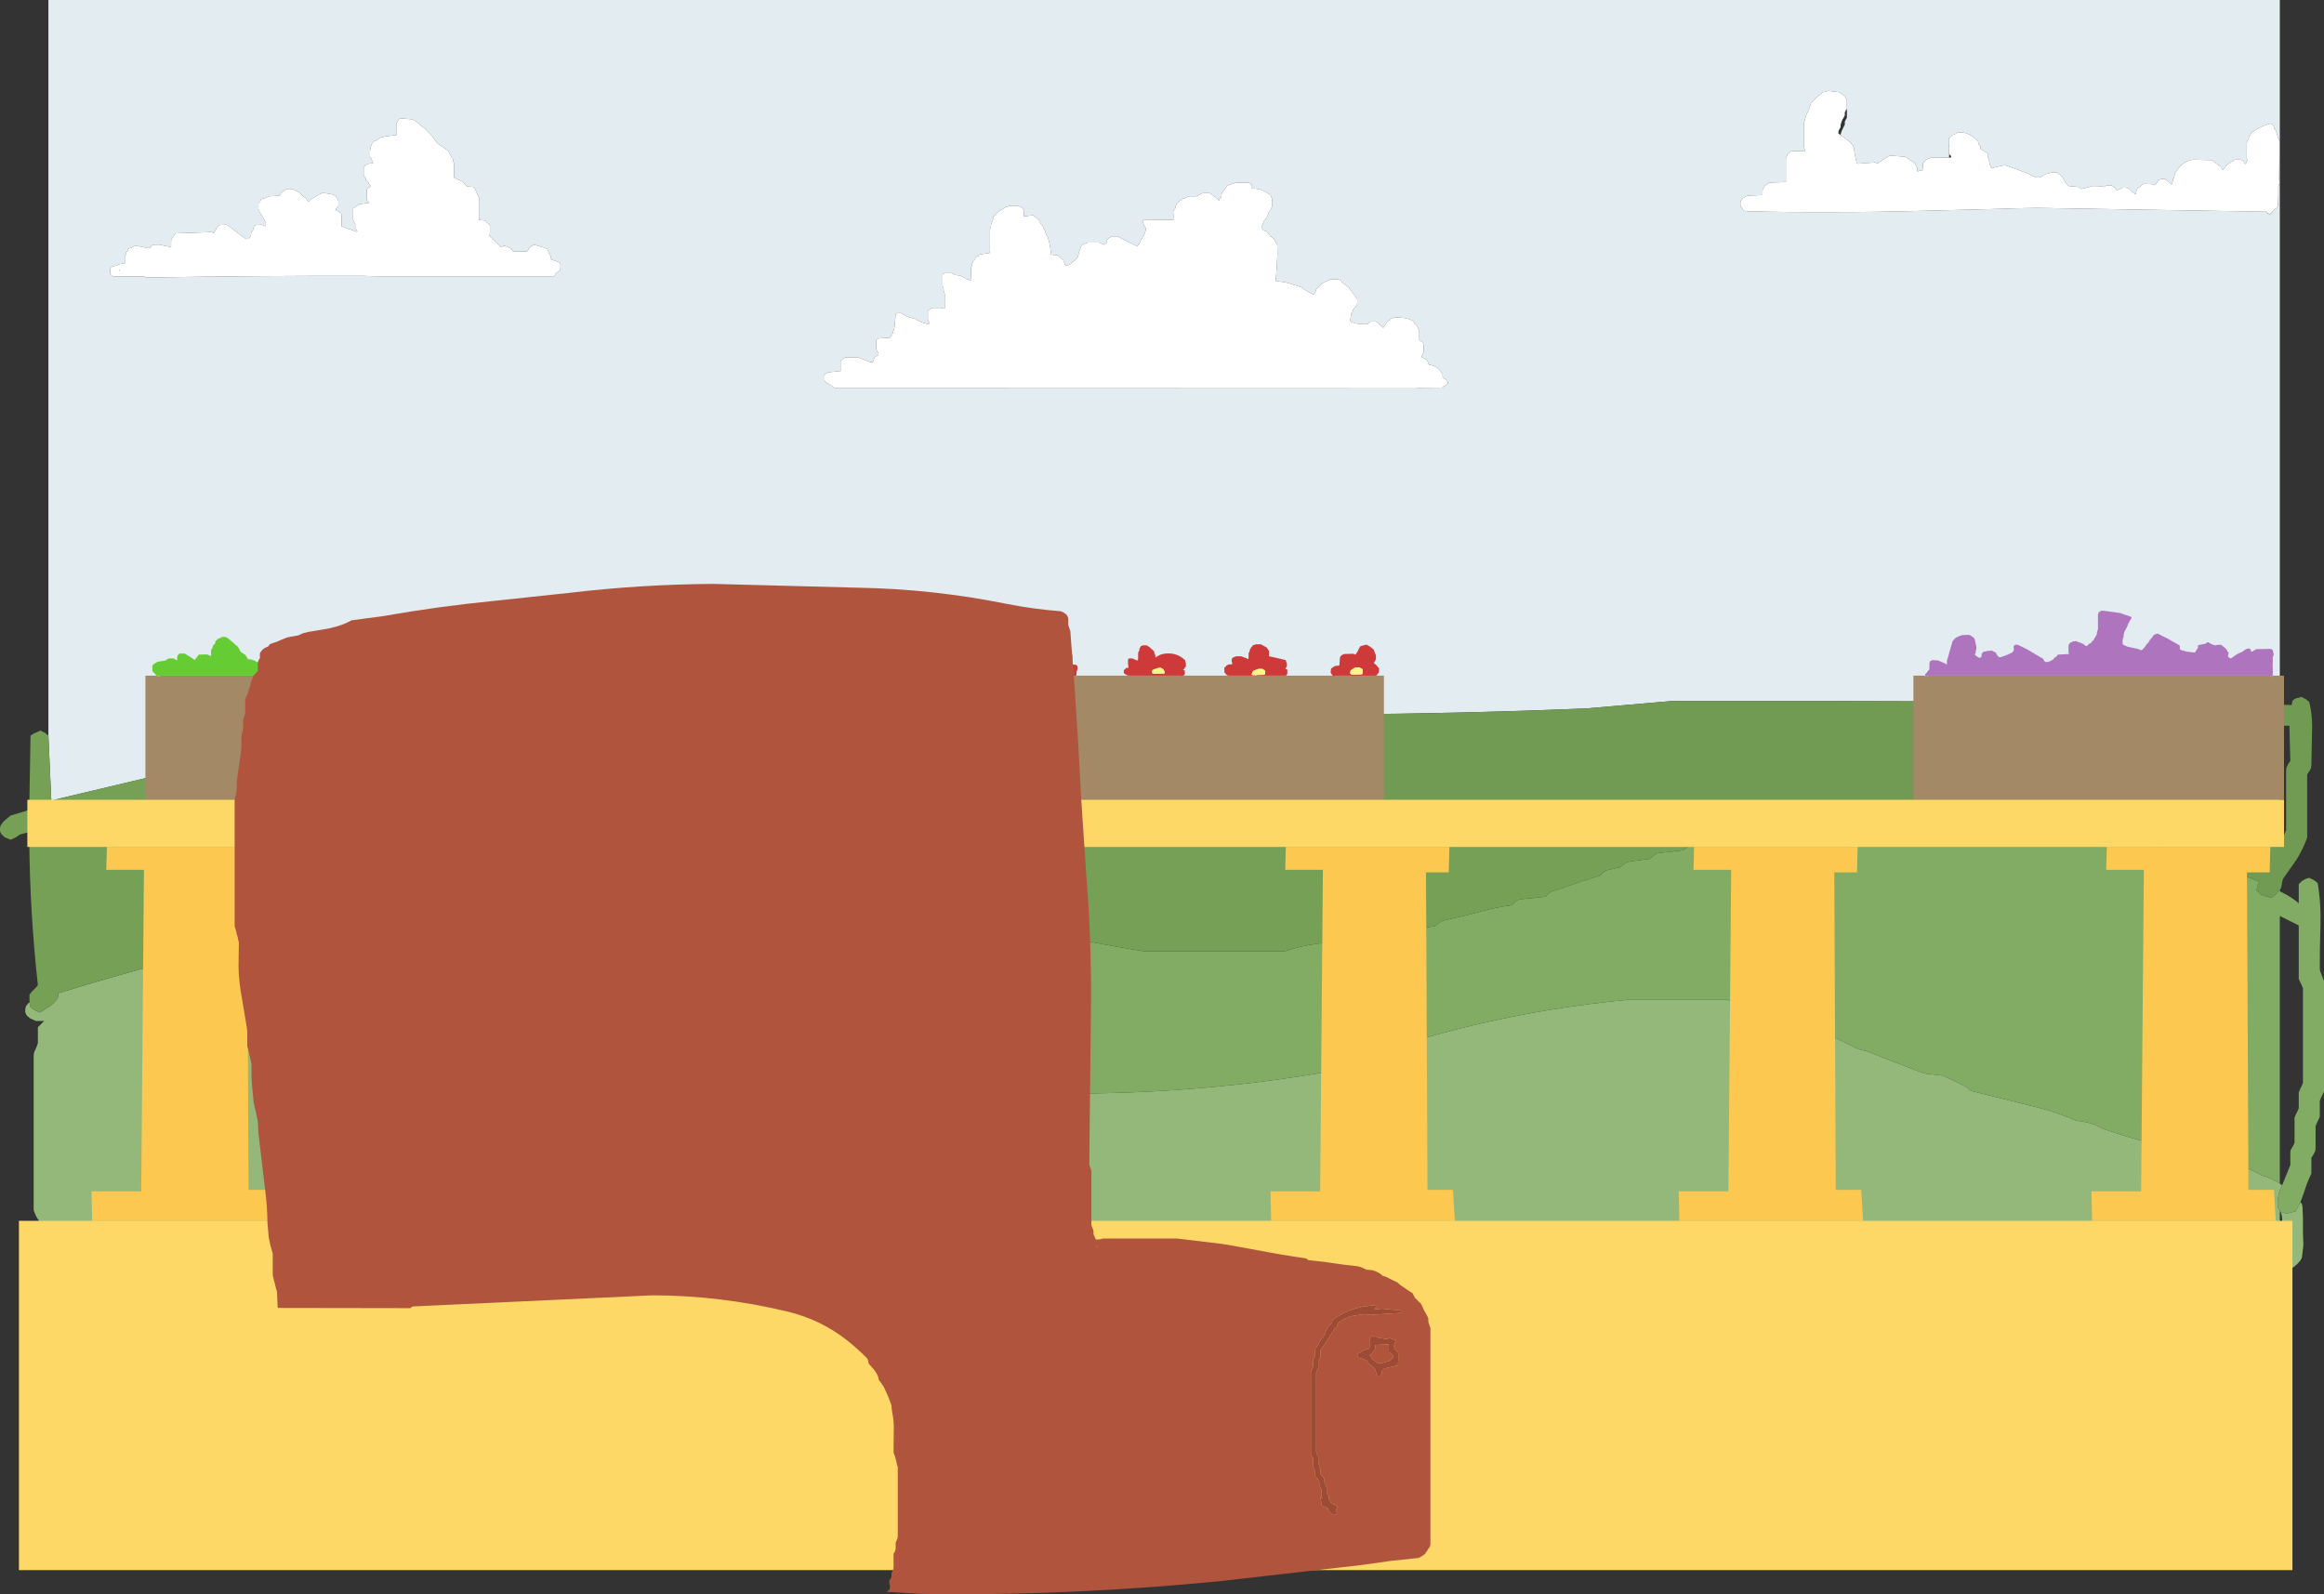 <?xml version="1.0" encoding="UTF-8" standalone="no"?>
<svg xmlns:xlink="http://www.w3.org/1999/xlink" height="378.85px" width="552.15px" xmlns="http://www.w3.org/2000/svg">
  <rect width="100%" height="100%" fill="#333333" stroke="none"/>
  <g transform="matrix(1.0, 0.0, 0.0, 1.0, 276.5, 190.0)">
    <path d="M162.2 -164.05 L162.3 -164.25 162.3 -164.45 162.3 -165.0 162.3 -165.4 162.3 -165.55 162.3 -165.75 162.3 -165.95 162.25 -166.15 162.2 -166.3 162.1 -166.5 162.0 -166.7 161.9 -166.9 Q161.25 -167.7 160.4 -168.1 L157.95 -168.4 157.5 -168.3 156.95 -168.15 156.7 -168.1 156.55 -168.05 155.25 -167.0 154.15 -165.9 153.8 -165.6 153.2 -163.8 Q152.55 -162.7 152.3 -161.45 L152.05 -160.7 152.05 -158.85 152.05 -158.3 152.05 -156.45 152.05 -156.0 152.05 -155.05 152.15 -154.9 152.2 -154.7 152.25 -154.5 152.35 -154.3 152.45 -154.15 152.05 -154.15 149.2 -154.05 148.8 -154.0 148.7 -153.85 148.55 -153.7 148.3 -153.5 148.15 -153.3 148.1 -153.1 148.05 -152.95 147.95 -152.75 147.9 -152.55 147.8 -152.35 147.8 -150.5 147.8 -149.85 147.8 -148.0 147.8 -147.65 147.8 -146.75 143.8 -146.6 143.6 -146.4 143.3 -146.2 143.0 -146.0 142.8 -145.85 142.6 -145.45 142.5 -145.25 142.4 -145.15 142.3 -144.95 142.25 -144.75 142.25 -144.4 142.25 -144.2 142.25 -144.0 142.25 -143.8 142.25 -143.65 138.6 -143.5 138.45 -143.4 138.15 -143.25 137.95 -143.1 137.75 -143.0 137.55 -142.8 137.35 -142.6 137.25 -142.4 137.15 -142.25 137.05 -142.05 137.0 -141.85 137.0 -141.65 137.0 -141.5 137.0 -141.3 137.0 -141.1 137.05 -140.9 137.25 -140.75 137.45 -140.55 137.5 -140.35 137.6 -140.2 137.65 -140.1 137.75 -140.0 138.1 -139.8 138.35 -139.9 138.6 -139.8 Q148.55 -139.55 158.45 -139.6 169.2 -139.6 179.95 -139.9 L199.6 -140.4 202.2 -140.5 207.45 -140.6 262.05 -139.7 262.05 -139.65 262.05 -139.6 262.1 -139.45 262.3 -139.25 262.65 -139.15 262.9 -139.15 263.15 -139.35 263.5 -139.75 263.65 -139.9 263.7 -140.0 263.75 -140.1 263.85 -140.3 264.15 -140.4 264.3 -140.5 264.4 -140.6 264.6 -140.8 264.7 -141.0 264.8 -143.4 264.8 -145.3 264.8 -145.85 264.9 -146.05 264.95 -146.25 265.05 -146.4 265.0 -147.75 265.05 -153.35 265.05 -156.55 264.7 -157.3 264.4 -158.4 264.2 -159.0 264.1 -159.2 263.8 -159.35 263.8 -159.55 263.75 -159.75 263.7 -159.95 263.65 -160.1 263.45 -160.35 263.2 -160.5 262.9 -160.65 Q261.1 -160.15 259.4 -159.15 L258.3 -158.4 258.25 -158.2 258.2 -158.0 257.95 -157.8 257.8 -157.6 257.8 -157.45 257.8 -157.3 257.8 -157.2 257.7 -156.85 257.45 -156.5 257.4 -156.35 257.3 -156.15 257.3 -156.0 257.3 -155.95 257.3 -155.8 257.3 -155.4 257.3 -155.25 257.3 -153.7 257.3 -153.15 257.3 -152.6 257.3 -152.4 257.3 -152.25 257.35 -152.05 257.4 -151.85 257.4 -151.8 257.3 -151.65 257.2 -151.45 257.15 -151.25 257.0 -151.1 256.95 -151.0 256.8 -151.15 256.7 -151.3 256.65 -151.5 256.45 -151.75 256.2 -151.9 255.9 -152.05 254.65 -152.05 254.4 -152.0 254.3 -151.95 254.15 -151.85 253.95 -151.65 253.65 -151.55 252.85 -151.0 252.45 -150.65 252.3 -150.5 252.2 -150.3 252.1 -150.1 251.95 -149.95 251.75 -149.8 251.6 -149.65 251.5 -149.75 251.4 -149.9 251.35 -150.1 251.2 -150.3 251.1 -150.45 Q250.45 -150.8 249.9 -151.3 L249.2 -151.8 248.9 -151.95 244.4 -152.05 Q242.35 -151.65 241.1 -150.05 L240.95 -149.85 240.9 -149.7 240.75 -149.5 240.6 -149.3 240.4 -149.1 240.25 -148.95 240.2 -148.6 240.15 -148.4 240.1 -148.2 240.05 -148.05 240.0 -147.85 239.9 -147.65 239.75 -147.45 239.75 -147.3 239.75 -147.1 239.65 -146.7 239.6 -146.55 239.55 -146.35 239.5 -146.2 239.4 -146.15 239.2 -146.35 238.65 -146.9 238.2 -147.25 237.9 -147.45 236.9 -147.45 236.55 -147.3 236.35 -147.15 236.05 -146.75 235.8 -146.4 235.65 -146.2 235.5 -146.1 235.4 -146.0 235.0 -146.15 234.65 -146.25 232.9 -146.3 232.5 -146.2 232.35 -146.0 232.15 -145.8 231.95 -145.6 231.65 -145.5 231.45 -145.35 231.3 -145.15 231.25 -145.0 231.15 -144.8 231.05 -144.6 231.0 -144.45 231.0 -144.25 231.0 -144.05 231.0 -143.85 230.95 -143.9 Q230.85 -143.9 230.7 -144.0 L230.4 -144.1 230.35 -144.15 230.2 -144.3 229.65 -144.85 229.2 -145.2 228.9 -145.35 227.9 -145.4 227.65 -145.35 227.5 -145.3 226.95 -145.0 226.65 -144.85 226.4 -144.85 226.25 -144.95 226.1 -145.1 226.0 -145.25 225.9 -145.45 225.7 -145.65 225.45 -145.8 225.15 -145.95 224.15 -145.95 223.8 -145.85 223.55 -145.7 223.25 -145.55 222.95 -145.65 222.65 -145.75 220.65 -145.8 218.9 -145.3 218.0 -145.1 217.9 -145.1 217.7 -145.3 217.45 -145.45 217.15 -145.6 214.95 -145.8 214.75 -146.0 214.6 -146.2 214.4 -146.4 214.2 -146.6 214.05 -146.95 213.95 -147.15 213.85 -147.35 213.75 -147.5 213.65 -147.7 213.45 -147.9 212.9 -148.45 212.45 -148.8 212.15 -149.0 210.95 -149.0 209.6 -148.65 Q209.05 -148.45 208.6 -148.1 L208.35 -147.95 207.7 -147.8 207.35 -147.85 207.2 -147.85 204.9 -148.9 199.95 -150.75 199.0 -150.6 196.95 -150.1 196.6 -150.05 196.35 -150.65 196.25 -151.0 196.2 -151.2 196.15 -151.35 196.1 -151.55 196.1 -151.75 196.1 -151.95 196.0 -152.15 195.95 -152.35 195.85 -152.55 195.85 -152.75 195.85 -152.9 195.85 -153.1 195.8 -153.3 195.75 -153.5 195.6 -153.65 194.75 -154.2 194.1 -154.55 194.05 -154.65 194.05 -154.85 194.05 -155.05 194.0 -155.25 193.9 -155.4 193.7 -155.6 193.55 -155.85 193.55 -156.05 193.5 -156.2 193.45 -156.4 Q192.7 -157.25 191.75 -157.8 190.2 -158.8 188.45 -158.45 L188.25 -158.3 188.05 -158.15 187.7 -158.0 187.3 -157.9 187.15 -157.7 187.0 -157.55 186.75 -157.3 186.55 -157.2 186.6 -156.8 186.6 -155.55 186.55 -155.5 186.6 -155.1 186.6 -154.95 186.55 -153.8 186.55 -153.45 186.6 -153.4 186.6 -153.25 186.55 -152.55 182.7 -152.6 182.3 -152.5 181.7 -152.35 181.35 -152.15 181.0 -151.95 180.85 -151.8 180.7 -151.6 180.45 -151.4 180.3 -151.2 180.35 -151.05 180.35 -150.45 180.3 -150.1 180.3 -149.7 180.3 -149.55 179.7 -149.45 179.45 -149.4 179.25 -149.3 179.05 -149.25 179.05 -149.45 179.05 -149.65 179.05 -149.85 178.85 -150.4 178.5 -151.0 178.25 -151.35 178.15 -151.5 177.75 -151.7 177.25 -151.95 Q176.8 -152.5 176.15 -152.75 L172.45 -153.05 171.3 -152.3 169.95 -151.4 169.7 -151.15 169.3 -151.3 168.95 -151.4 164.95 -151.1 164.65 -151.15 164.2 -153.2 163.95 -154.9 163.7 -155.45 162.9 -156.35 160.95 -157.85 160.8 -157.9 160.8 -157.95 160.8 -158.1 161.05 -158.85 161.5 -159.8 161.8 -160.4 161.8 -160.55 161.8 -160.75 161.8 -160.95 161.8 -161.1 162.0 -161.5 162.1 -161.7 162.2 -161.85 162.3 -162.05 162.3 -162.25 162.3 -162.8 162.3 -163.2 162.3 -163.35 162.3 -163.55 162.3 -163.75 162.25 -163.95 162.2 -164.05 M25.7 -142.6 L25.7 -142.8 25.65 -143.0 25.45 -143.35 25.4 -143.55 25.2 -143.75 24.95 -143.9 Q23.2 -145.25 20.95 -145.2 L20.95 -145.25 20.95 -145.55 20.95 -145.75 20.9 -145.9 20.85 -146.1 20.65 -146.3 20.4 -146.45 20.1 -146.6 17.1 -146.6 16.85 -146.5 15.35 -146.0 15.15 -145.9 14.75 -145.4 14.45 -145.0 14.3 -144.8 14.05 -144.45 13.8 -144.05 13.7 -143.85 13.7 -143.65 13.7 -143.5 13.7 -143.3 13.6 -143.1 13.4 -142.9 13.2 -142.75 13.2 -142.55 13.15 -142.4 13.1 -142.35 12.7 -142.75 11.9 -143.45 11.6 -143.6 11.5 -143.65 11.4 -143.8 11.15 -143.95 10.85 -144.1 9.35 -144.1 9.1 -144.05 7.7 -143.35 5.9 -143.35 5.65 -143.25 5.45 -143.15 5.25 -143.0 4.9 -142.85 4.65 -142.8 4.5 -142.75 4.4 -142.6 4.15 -142.45 3.75 -142.25 3.6 -142.05 3.2 -141.65 3.0 -141.5 2.95 -141.3 2.85 -141.1 2.75 -140.9 2.75 -140.75 2.75 -140.55 2.65 -140.35 2.45 -140.15 2.3 -139.95 2.25 -139.8 2.25 -139.6 2.25 -139.4 2.3 -138.85 2.25 -137.9 2.25 -137.75 -4.6 -137.8 -4.7 -137.7 -4.85 -137.6 -5.0 -137.4 -4.9 -137.05 -4.75 -136.65 -4.75 -136.5 -4.45 -136.1 -4.25 -135.7 -4.25 -135.55 Q-4.4 -134.65 -4.9 -133.8 L-5.35 -133.1 -5.9 -131.95 -6.3 -131.5 -6.55 -131.6 -8.75 -132.7 -9.0 -132.8 -10.75 -133.7 -11.1 -133.85 -12.1 -133.85 -12.35 -133.8 -12.55 -133.7 -12.85 -133.55 -13.0 -133.5 -13.1 -133.35 -13.3 -133.15 -13.5 -133.0 -13.5 -132.8 -13.5 -132.6 -13.55 -132.4 -13.9 -132.0 -14.0 -131.9 -14.25 -131.85 -15.0 -132.2 -15.35 -132.35 -18.1 -132.35 -19.4 -131.8 -19.6 -131.6 -19.85 -130.85 -20.15 -130.1 -20.25 -129.9 -20.25 -129.75 -20.25 -129.55 -20.3 -129.35 -20.45 -128.95 Q-20.8 -128.25 -21.5 -127.85 L-21.8 -127.65 -21.95 -127.45 -22.05 -127.3 -22.8 -126.95 -23.1 -126.85 -23.4 -127.0 -23.5 -127.15 -23.6 -127.55 -23.8 -127.9 -23.85 -128.1 -24.25 -128.5 -25.05 -129.2 -25.35 -129.35 -26.8 -129.5 -26.8 -129.55 -26.8 -130.1 -27.15 -132.15 -27.5 -133.5 -28.05 -134.6 -28.3 -135.35 -28.7 -136.1 -28.8 -136.3 -29.0 -136.5 -29.15 -136.7 -29.3 -136.85 -29.35 -137.05 -29.45 -137.25 -29.55 -137.45 -29.6 -137.6 -30.0 -138.0 -30.8 -138.7 -31.1 -138.85 -33.1 -138.6 -33.25 -138.6 -33.25 -138.75 -33.25 -139.3 -33.25 -139.65 -33.25 -139.85 -33.4 -140.25 -33.5 -140.4 -33.6 -140.6 -34.25 -140.95 -34.6 -141.1 -36.6 -141.1 -37.35 -140.85 -37.75 -140.75 -37.9 -140.55 -38.15 -140.4 Q-39.25 -139.95 -39.9 -139.05 L-40.05 -138.85 -40.35 -138.65 -40.55 -138.5 -40.55 -138.3 -40.55 -138.1 -40.55 -137.9 -40.75 -137.35 -41.0 -136.8 -41.05 -136.6 -41.05 -136.4 -41.05 -136.25 -41.1 -136.05 -41.2 -135.85 -41.25 -135.65 -41.3 -135.5 -41.3 -134.35 -41.3 -132.3 -41.3 -131.0 Q-41.25 -130.45 -41.35 -129.9 L-43.65 -129.55 -43.8 -129.5 -43.95 -129.35 -44.1 -129.15 -44.55 -128.95 -44.75 -128.8 -44.8 -128.6 -44.8 -128.4 -45.05 -128.2 -45.25 -128.05 -45.4 -127.65 -45.55 -127.3 -45.55 -127.1 -45.6 -126.95 -45.65 -126.7 -45.75 -126.55 -45.8 -126.35 -45.8 -126.0 -45.8 -125.05 -45.8 -124.65 -45.7 -123.35 -45.75 -123.25 -46.45 -123.6 -47.05 -123.75 Q-47.75 -124.35 -48.7 -124.55 L-49.45 -124.65 -50.05 -124.95 -50.45 -125.1 -51.95 -125.1 -52.15 -125.0 -52.35 -124.9 -52.55 -124.75 -52.55 -124.0 -52.55 -123.8 -52.55 -123.4 -52.55 -122.3 -52.55 -122.1 -52.5 -121.9 -52.4 -121.75 -52.35 -121.55 -52.3 -121.35 -52.3 -121.15 -52.3 -121.0 -52.25 -120.8 -52.2 -120.6 -52.1 -120.4 -52.05 -120.25 -52.05 -120.05 -52.05 -118.9 -52.05 -118.35 -52.05 -116.85 -52.05 -116.65 -52.15 -116.65 -52.55 -116.75 -52.95 -116.85 -54.95 -116.85 -55.3 -116.7 -55.9 -116.3 -56.05 -116.15 -56.05 -116.0 -56.05 -115.8 -56.05 -115.25 -56.05 -114.3 -56.05 -114.1 -56.0 -113.9 -55.9 -113.7 -55.8 -113.55 -55.8 -113.35 -55.8 -113.15 -55.8 -113.0 -56.45 -113.1 Q-57.7 -113.4 -58.8 -114.05 L-59.05 -114.25 -59.75 -114.4 Q-61.05 -114.65 -62.15 -115.45 L-62.45 -115.6 -63.2 -115.6 -63.45 -115.55 -63.55 -115.45 -63.7 -115.35 -63.75 -114.95 -63.8 -114.05 -63.85 -113.65 -64.0 -112.15 -64.0 -112.0 -64.2 -111.45 -64.4 -110.85 -64.45 -110.65 -64.55 -110.5 -64.75 -110.3 -64.8 -110.1 -64.9 -109.95 -65.05 -109.75 -67.7 -109.6 -67.9 -109.5 -68.1 -109.4 -68.3 -109.25 -68.3 -108.85 -68.3 -108.65 -68.3 -108.1 -68.3 -107.15 -68.3 -107.0 -68.1 -106.6 -68.0 -106.4 -67.85 -106.25 -67.8 -106.05 -67.8 -105.85 -67.75 -105.65 -68.15 -105.45 -68.55 -105.2 -68.7 -105.1 -68.95 -104.5 -69.05 -104.15 -69.1 -103.95 -69.7 -103.95 -69.95 -104.05 -72.3 -104.95 -72.7 -105.1 -75.45 -105.05 -75.7 -105.05 -75.9 -104.9 -76.2 -104.75 -76.35 -104.65 -76.55 -104.45 -76.75 -104.25 -76.8 -104.1 -76.8 -103.7 -76.8 -103.55 -76.8 -102.95 -76.8 -102.05 -76.75 -101.85 -79.45 -101.55 -79.7 -101.55 -79.95 -101.4 -80.3 -101.2 -80.5 -101.05 -80.7 -100.85 -80.8 -100.65 -80.8 -100.45 -80.8 -100.1 -80.8 -99.9 -80.8 -99.7 -80.6 -99.55 -80.25 -99.15 -80.05 -98.95 -79.7 -98.85 -79.6 -98.8 -79.5 -98.65 -79.3 -98.45 -78.95 -98.35 -78.8 -98.35 -78.75 -98.2 -78.55 -98.0 -78.2 -97.85 59.95 -97.9 60.1 -97.85 66.1 -97.9 66.3 -98.05 66.5 -98.2 66.85 -98.35 67.15 -98.5 67.35 -98.65 67.45 -98.85 67.5 -99.05 67.45 -99.2 67.4 -99.4 66.9 -99.95 66.3 -100.2 66.25 -100.2 66.25 -100.55 66.25 -100.7 66.25 -100.9 66.25 -101.1 65.85 -101.7 Q64.75 -103.15 63.0 -103.3 L62.95 -103.4 62.75 -104.0 62.55 -104.35 62.4 -104.55 61.85 -104.8 61.25 -105.1 61.2 -105.2 61.45 -105.8 61.65 -106.15 61.7 -106.35 61.7 -106.55 61.7 -106.75 61.75 -107.45 61.65 -108.4 61.6 -108.6 61.4 -108.75 60.85 -109.1 60.7 -109.25 60.7 -109.4 60.7 -110.35 60.7 -111.1 60.7 -111.3 60.4 -112.05 60.2 -112.4 60.1 -112.6 59.9 -112.8 59.7 -113.0 59.55 -113.15 59.45 -113.35 59.35 -113.55 59.15 -113.75 Q58.2 -114.3 57.1 -114.45 L55.1 -114.6 54.7 -114.5 54.1 -114.3 53.95 -114.25 53.85 -114.1 53.65 -113.9 53.25 -113.7 53.05 -113.55 52.55 -112.75 52.2 -112.25 52.15 -112.1 51.65 -112.55 50.65 -113.45 50.35 -113.6 49.35 -113.6 49.1 -113.55 49.0 -113.45 48.85 -113.35 48.7 -113.2 48.45 -113.0 48.15 -113.0 47.85 -113.1 Q45.95 -112.8 44.4 -113.6 L44.3 -113.75 44.4 -114.65 44.5 -115.4 44.55 -115.6 44.75 -115.8 44.9 -116.0 44.95 -116.15 45.0 -116.35 45.05 -116.55 45.2 -116.75 45.4 -116.9 45.6 -117.1 45.7 -117.3 45.8 -117.45 45.9 -117.65 45.95 -117.85 45.95 -118.4 45.95 -118.8 45.9 -119.0 45.6 -119.35 45.4 -119.7 45.3 -119.9 45.1 -120.1 44.9 -120.3 44.8 -120.5 44.7 -120.65 44.6 -120.85 44.35 -121.05 44.25 -121.2 44.15 -121.4 44.05 -121.6 43.9 -121.8 43.65 -121.95 Q43.1 -122.3 42.65 -122.7 L42.35 -122.9 42.25 -123.1 42.15 -123.3 41.9 -123.45 41.6 -123.6 39.6 -123.6 38.1 -122.9 37.7 -122.75 37.15 -122.15 36.4 -121.4 36.2 -121.25 36.15 -121.05 36.1 -120.85 36.05 -120.65 35.95 -120.5 35.8 -120.3 35.65 -120.1 35.6 -120.0 Q34.2 -120.6 32.95 -121.55 L32.7 -121.75 29.0 -122.9 26.6 -123.25 26.9 -127.65 27.0 -129.9 26.95 -131.8 26.6 -132.5 26.25 -133.1 26.15 -133.3 25.9 -133.45 25.6 -133.7 25.35 -133.85 25.25 -134.05 25.15 -134.25 25.05 -134.4 24.7 -134.6 24.6 -134.8 24.4 -135.0 24.1 -135.1 23.8 -135.2 23.65 -135.3 23.45 -135.5 23.3 -135.7 23.25 -135.85 23.2 -136.05 23.25 -136.2 23.35 -136.4 23.45 -136.6 23.85 -137.55 24.15 -137.9 Q24.75 -138.7 24.95 -139.6 L25.05 -139.8 25.45 -140.35 25.65 -140.75 25.7 -140.9 25.7 -141.85 25.7 -142.6 M65.05 -99.3 L65.05 -99.4 65.15 -99.3 65.05 -99.3 M265.15 -22.55 L246.15 -23.0 Q183.6 -23.45 121.1 -23.45 L100.3 -21.65 Q70.95 -20.45 41.6 -20.25 29.7 -20.2 18.1 -17.9 L17.05 -17.75 -47.9 -11.25 -49.0 -11.05 -49.05 -11.1 -49.3 -11.1 -49.5 -11.05 Q-50.6 -10.6 -51.8 -10.5 L-52.2 -10.35 -52.7 -10.15 -54.55 -9.7 -57.05 -9.25 -57.15 -9.2 -57.25 -9.15 -58.05 -9.05 -59.75 -8.4 -59.8 -8.3 -61.95 -9.2 Q-65.8 -10.75 -69.95 -11.35 L-73.2 -11.7 Q-78.35 -14.0 -84.0 -15.2 L-105.7 -20.05 -106.95 -20.45 -163.95 -20.45 -165.5 -20.1 Q-193.85 -16.45 -221.95 -11.4 L-223.0 -11.2 Q-231.9 -7.55 -241.3 -5.25 L-261.95 -0.35 -263.5 0.05 -264.3 0.45 -265.0 -15.2 -265.0 -190.0 265.15 -190.0 265.15 -22.55 M-59.1 -8.05 L-59.1 -8.1 -59.0 -8.15 -59.05 -8.0 -59.1 -8.05 M-52.1 -5.6 L-52.1 -5.75 -52.0 -5.6 -52.1 -5.6 M264.95 21.7 L265.15 21.45 265.15 21.8 264.95 21.7 M-248.0 -125.9 L-248.0 -125.7 -248.3 -125.7 -248.0 -125.9 M-182.35 -160.0 L-182.35 -159.05 -182.35 -158.5 -182.35 -158.1 -182.3 -157.9 -185.2 -157.55 -186.2 -157.3 -186.45 -157.1 -186.6 -156.95 -186.85 -156.75 Q-187.05 -156.65 -187.2 -156.6 L-187.6 -156.45 -187.8 -156.3 -188.1 -155.9 -188.4 -155.15 -188.45 -154.8 -188.55 -154.4 -188.6 -154.25 -188.6 -153.85 -188.6 -153.5 -188.6 -153.3 -188.6 -153.1 -188.6 -152.9 -188.6 -152.75 -188.25 -152.2 -188.1 -151.8 -188.0 -151.6 -187.9 -151.4 -187.85 -151.25 -188.95 -151.1 -189.2 -151.0 -189.4 -150.9 -189.6 -150.75 -189.8 -150.55 -189.95 -150.35 -190.1 -150.15 -190.1 -149.8 -190.1 -149.25 -190.1 -148.85 -190.1 -148.5 -190.1 -148.3 -189.95 -148.1 -189.8 -147.9 -189.65 -147.75 -189.6 -147.55 -189.6 -147.35 -189.55 -147.15 -189.35 -147.0 -189.15 -146.8 -188.95 -146.6 -188.9 -146.4 -188.8 -146.25 -188.65 -146.05 -188.45 -145.85 -188.35 -145.65 -188.85 -145.5 -189.05 -145.3 -189.2 -145.1 -189.35 -144.9 -189.35 -144.35 -189.35 -143.6 -189.35 -143.05 -189.35 -142.65 -189.35 -142.5 -189.15 -142.3 -189.0 -142.1 -188.85 -141.9 -188.85 -141.8 -190.95 -141.5 -191.1 -141.5 -191.25 -141.35 -191.85 -141.0 -192.45 -140.55 -192.6 -140.4 -192.6 -139.65 -192.6 -138.9 -192.6 -138.35 -192.6 -138.0 -192.6 -137.8 -192.5 -137.6 -192.4 -137.4 -192.35 -137.25 -192.25 -137.05 -192.15 -136.85 -192.1 -136.65 -192.1 -136.5 -192.1 -136.3 -192.1 -136.1 -192.1 -135.9 -192.1 -135.75 -191.9 -135.55 -191.8 -135.35 -191.65 -135.15 -191.6 -135.0 -191.95 -134.95 -192.1 -135.0 -192.75 -135.3 -193.5 -135.55 -194.0 -135.65 -194.25 -135.8 -194.6 -135.95 -195.0 -136.1 -195.3 -136.2 -195.35 -136.25 -195.35 -136.55 -195.35 -137.65 -195.35 -138.6 -195.4 -139.15 -195.5 -139.35 -195.95 -139.7 -196.25 -139.85 -196.6 -139.95 -196.75 -140.1 -196.65 -140.4 -196.55 -140.55 -196.35 -140.75 -196.25 -140.9 -196.1 -141.1 -196.1 -141.3 -196.1 -141.5 -196.1 -141.65 -196.1 -141.85 -196.1 -142.05 -196.1 -142.25 -196.4 -142.95 Q-196.9 -143.65 -197.75 -143.85 L-199.25 -144.1 -200.0 -144.1 -201.0 -143.65 -202.2 -142.85 -202.85 -142.5 -203.0 -142.3 -203.15 -142.15 -203.2 -142.15 -203.4 -142.3 -203.6 -142.5 -203.65 -142.65 -203.75 -142.85 -204.0 -143.05 -204.35 -143.25 -205.4 -144.25 -206.5 -144.85 -207.25 -145.1 -208.25 -145.1 -208.6 -144.95 -209.2 -144.55 -209.6 -144.25 -209.8 -144.05 -209.85 -143.85 -209.95 -143.7 -210.1 -143.5 -212.5 -143.35 -212.75 -143.3 -213.35 -143.0 -214.35 -142.7 -214.55 -142.55 -214.6 -142.35 -214.65 -142.15 -214.85 -142.0 -215.0 -141.8 -215.1 -141.6 -215.1 -141.4 -215.1 -141.05 -215.1 -140.85 -215.1 -140.65 -215.1 -140.5 -215.1 -140.3 -214.75 -139.5 -214.0 -138.3 -213.55 -137.5 -213.35 -137.1 -213.35 -136.9 -213.35 -136.75 -213.35 -136.55 -213.35 -136.35 -213.4 -136.25 -213.65 -136.3 -213.95 -136.45 -214.25 -136.6 -215.5 -136.55 -215.7 -136.5 -215.9 -136.4 -216.05 -136.2 -216.15 -136.05 -216.25 -135.85 -216.35 -135.65 -216.35 -135.5 -216.4 -135.3 -216.55 -135.1 -216.7 -134.9 -216.8 -134.7 -216.85 -134.55 -216.85 -134.35 -216.85 -134.15 -216.95 -134.0 -217.05 -133.8 -217.1 -133.6 -217.2 -133.45 -217.35 -133.25 -218.05 -133.2 -218.15 -133.3 -219.25 -134.05 -221.7 -135.95 Q-222.15 -136.35 -222.75 -136.6 L-224.0 -136.55 -224.25 -136.55 -224.35 -136.45 -224.5 -136.35 -224.65 -136.15 -224.85 -136.0 -225.05 -135.8 -225.1 -135.6 -225.2 -135.45 -225.35 -135.2 -225.45 -135.05 -225.55 -134.85 -225.6 -134.65 -225.65 -134.65 -225.9 -134.7 -226.25 -134.85 -234.75 -134.55 -234.9 -134.4 -235.45 -133.65 -235.65 -133.3 -235.85 -132.9 -235.85 -132.75 -235.85 -132.35 -235.85 -132.0 -235.85 -131.8 -235.85 -131.6 -235.85 -131.4 -235.85 -131.25 -236.45 -131.4 -238.1 -131.75 -238.5 -131.85 -240.0 -131.85 -240.35 -131.7 -240.55 -131.5 -240.6 -131.35 Q-241.05 -130.8 -242.15 -131.2 L-243.5 -131.5 -244.5 -131.55 -245.1 -131.25 -245.85 -130.95 -246.05 -130.8 -246.1 -130.6 -246.2 -130.4 -246.35 -130.25 -246.55 -130.0 -246.6 -129.85 -246.6 -129.65 -246.6 -129.5 -246.7 -129.3 -246.8 -129.1 -246.85 -128.9 -246.85 -128.55 -246.85 -128.15 -246.85 -127.95 -246.85 -127.8 -246.85 -127.6 -246.85 -127.4 -248.0 -127.25 -248.25 -127.2 -248.5 -127.1 -248.75 -126.9 -249.5 -126.75 -249.85 -126.65 -250.05 -126.45 -250.25 -126.3 -250.35 -126.1 -250.35 -125.9 -250.35 -125.7 -250.35 -125.55 -250.35 -125.35 -250.35 -125.15 -250.35 -125.0 -250.25 -124.8 -250.05 -124.6 -249.85 -124.45 -249.5 -124.3 -242.25 -124.3 -242.1 -124.2 -241.75 -124.05 Q-215.9 -124.5 -190.05 -124.45 L-188.85 -124.4 -186.45 -124.35 -144.95 -124.35 -144.8 -124.5 -144.65 -124.65 -144.6 -124.85 -144.6 -124.9 -143.9 -125.45 -143.5 -125.8 -143.4 -125.95 -143.35 -126.35 -143.35 -126.7 -143.35 -126.9 -143.35 -127.1 -143.35 -127.3 -143.45 -127.45 -143.65 -127.65 -144.5 -128.0 -145.45 -128.3 -145.6 -128.4 -145.6 -128.6 -145.6 -128.8 -145.6 -128.95 -145.65 -129.15 -145.75 -129.3 -146.1 -129.9 -146.25 -130.3 -146.4 -130.65 -146.45 -130.85 -147.35 -131.2 -149.25 -131.75 -149.7 -131.8 -149.9 -131.7 -150.2 -131.55 -150.35 -131.5 -150.45 -131.35 -150.65 -131.15 -150.85 -131.0 -150.9 -130.8 -151.05 -130.6 -151.15 -130.4 -151.35 -130.25 -154.55 -130.2 -154.65 -130.3 -154.8 -130.5 -154.9 -130.65 -154.95 -130.85 -155.25 -131.0 -155.95 -131.35 -156.5 -131.55 -156.7 -131.6 -156.95 -131.55 -157.1 -131.45 -157.2 -131.35 -157.45 -131.25 -157.65 -131.3 -157.8 -131.5 -157.85 -131.65 -158.0 -131.85 -158.2 -132.0 -158.55 -132.25 -158.7 -132.4 -158.85 -132.6 -158.9 -132.8 -159.15 -132.95 -159.45 -133.15 -159.6 -133.35 -159.65 -133.55 -159.9 -133.7 -160.25 -134.0 -160.2 -134.1 -160.15 -134.3 -160.1 -134.5 -160.1 -135.05 -160.1 -135.4 -160.1 -135.6 -160.1 -135.8 -160.1 -136.0 -160.1 -136.15 -160.1 -136.35 -160.2 -136.55 -160.35 -136.75 -160.55 -136.9 -160.85 -137.1 -161.0 -137.3 -161.15 -137.5 -161.45 -137.6 -162.75 -137.75 -162.8 -137.8 -162.7 -138.0 -162.65 -138.15 -162.6 -138.35 -162.6 -139.3 -162.6 -141.0 -162.6 -142.3 -162.6 -142.85 -163.05 -143.75 -163.45 -144.7 -163.75 -145.3 -163.9 -145.5 -164.2 -145.6 -165.2 -145.65 -165.5 -145.7 -165.7 -145.85 -165.9 -146.05 Q-166.45 -146.75 -167.2 -147.15 L-168.2 -147.6 -168.6 -147.75 -168.6 -148.8 -168.6 -149.9 -168.6 -150.65 -168.6 -151.05 -168.65 -151.25 -168.8 -151.6 -168.85 -151.8 -168.85 -152.0 -168.9 -152.15 -168.95 -152.35 -169.15 -152.55 -169.45 -153.1 -169.65 -153.5 -169.85 -153.85 -169.9 -154.05 -171.1 -154.95 -172.35 -155.75 -172.7 -156.1 -173.85 -157.65 -175.6 -159.5 -176.6 -160.25 Q-177.45 -161.2 -178.7 -161.65 L-181.2 -161.85 Q-181.6 -161.85 -181.85 -161.5 L-182.05 -161.1 -182.3 -160.7 -182.35 -160.55 -182.35 -160.0 M-265.0 103.6 L-264.5 104.35 -264.45 105.05 -265.0 105.05 -265.0 103.6 M140.7 6.15 L138.1 6.6 138.1 6.0 140.7 6.15" fill="#e2ecf1" fill-rule="evenodd" stroke="none"/>
    <path d="M-111.05 28.8 L-111.3 29.15 -111.45 29.85 -111.45 30.6 -111.1 31.25 -110.4 31.95 -108.95 32.6 -106.95 32.6 -106.2 32.35 -104.75 33.15 -103.7 33.8 -102.95 34.35 -101.95 34.65 -83.6 41.7 Q-78.45 43.7 -74.45 47.1 L-74.15 47.25 Q-71.05 47.8 -68.0 48.8 -66.8 49.2 -65.7 49.85 L-64.9 50.2 -62.95 50.7 Q-62.3 50.85 -61.75 51.15 L-60.7 51.85 -60.2 52.05 Q-57.25 51.95 -54.85 53.4 L-51.7 55.1 -50.95 55.85 -50.45 56.6 -49.15 57.3 Q-37.6 62.9 -26.35 69.25 L-24.45 70.3 -23.95 69.85 Q6.6 70.0 36.2 65.15 37.65 64.9 39.3 64.25 73.75 51.0 110.1 47.6 L134.1 47.6 135.3 48.15 136.35 48.85 136.9 49.1 Q146.35 50.35 155.15 54.45 L165.1 59.35 167.05 59.8 173.5 62.35 180.1 64.85 181.15 65.15 185.1 65.6 186.35 66.15 190.05 67.95 191.1 68.6 191.6 69.1 191.9 69.25 208.2 73.3 Q212.65 74.5 216.9 76.35 218.5 76.45 220.05 76.9 221.25 77.2 222.4 77.85 L223.15 78.25 Q234.95 82.25 247.15 84.45 254.55 85.75 260.9 89.35 261.5 89.45 262.1 89.7 263.7 90.3 265.15 91.25 L265.65 91.6 265.7 91.65 265.55 91.95 Q264.5 94.15 264.65 96.6 265.1 98.45 267.1 98.3 L268.9 97.85 270.05 95.65 270.4 96.1 270.55 96.85 270.65 99.85 270.65 102.85 270.75 105.85 270.4 108.85 270.05 109.5 Q268.8 111.15 266.95 111.95 L266.1 112.3 264.15 113.35 263.15 113.5 Q258.95 113.65 255.15 115.35 184.1 115.45 113.1 114.5 L83.6 113.5 Q-6.55 108.7 -96.95 110.3 -176.45 111.75 -256.0 110.6 L-257.5 110.15 Q-259.45 109.75 -261.1 108.75 L-262.4 107.95 -263.25 107.35 -263.95 106.55 -264.35 105.8 -264.45 105.05 -264.5 104.35 -265.0 103.6 -266.4 101.4 -266.95 100.55 -267.9 99.05 -268.5 97.6 -268.5 96.85 -268.5 87.85 -268.5 77.35 -268.5 66.1 -268.5 60.85 -268.4 60.1 -268.05 59.3 -267.75 58.6 -267.5 57.85 -267.5 57.1 -267.5 56.35 -267.5 54.85 -267.5 54.1 -266.75 53.35 -266.0 52.6 -268.0 52.6 -269.4 51.95 -270.15 51.3 -270.5 50.6 -270.5 49.85 -270.35 49.15 -269.75 48.35 -269.45 48.2 -269.45 48.55 -269.25 49.35 -268.4 49.95 -267.0 50.6 -264.8 49.2 Q-263.55 48.35 -262.75 47.1 L-262.6 46.0 Q-245.95 40.9 -229.0 36.5 L-221.0 34.6 -220.45 34.1 -220.0 33.85 -219.0 33.55 Q-190.35 25.55 -160.95 22.7 L-160.95 22.6 -123.95 22.6 -122.7 23.0 -118.8 24.3 Q-117.75 24.7 -116.95 25.6 L-115.45 26.1 -114.45 26.8 Q-112.85 27.95 -111.05 28.8 M-256.5 105.1 Q-86.45 104.7 83.6 108.7 L109.6 109.15 Q182.5 110.1 255.4 110.1 L257.1 109.3 Q259.25 108.3 261.6 107.95 L263.15 107.6 264.65 107.1 265.65 106.35 265.65 105.6 265.65 103.35 265.65 102.6 265.7 100.35 Q265.8 99.15 265.4 98.1 L265.15 97.8 265.15 105.05 -256.65 105.05 -256.5 105.1" fill="#94b87a" fill-rule="evenodd" stroke="none"/>
    <path d="M146.3 5.1 L146.6 5.05 148.1 4.7 148.1 4.55 195.1 4.55 196.4 5.05 204.15 5.55 205.4 6.05 213.15 6.55 214.4 6.95 Q228.05 9.05 241.45 12.8 251.1 15.45 260.25 19.55 L259.75 20.85 259.65 21.6 260.85 22.7 263.15 23.35 264.1 22.55 264.85 21.8 264.95 21.7 265.15 21.8 265.95 22.2 Q268.05 23.25 269.65 24.65 L269.65 20.1 270.4 19.35 271.2 18.9 Q271.65 18.7 272.15 18.6 L273.35 19.2 274.15 19.85 Q275.0 24.9 274.8 30.35 274.65 35.2 274.65 40.1 L274.75 40.8 275.05 41.6 275.65 43.1 275.65 57.35 275.65 69.35 275.35 70.05 274.95 70.85 274.65 71.6 274.65 72.35 274.65 73.85 274.65 75.35 274.35 76.05 273.95 76.85 273.65 77.6 273.65 79.1 273.65 81.35 273.65 82.85 273.55 83.55 273.15 84.35 272.65 85.1 272.65 85.85 272.65 87.35 272.65 88.85 Q271.6 91.0 270.9 93.35 L270.05 95.65 268.9 97.85 267.1 98.3 Q265.1 98.45 264.65 96.6 264.5 94.15 265.55 91.95 L265.7 91.65 267.65 86.85 267.65 86.1 267.65 85.35 267.65 83.85 Q267.65 83.45 267.8 83.15 L268.3 82.3 268.65 81.6 268.65 79.35 268.65 76.35 268.65 75.6 268.95 74.85 269.35 74.05 269.65 73.35 269.65 72.6 269.65 71.1 269.65 69.6 269.95 68.85 270.35 68.05 270.65 67.35 270.65 55.35 270.65 44.85 270.35 44.1 269.95 43.3 269.65 42.6 269.65 30.6 269.65 29.9 265.15 27.65 265.15 91.25 Q263.7 90.3 262.1 89.7 261.5 89.45 260.9 89.35 254.55 85.75 247.15 84.45 234.95 82.25 223.15 78.25 L222.4 77.85 Q221.25 77.2 220.05 76.9 218.5 76.45 216.9 76.35 212.65 74.5 208.2 73.3 L191.9 69.25 191.6 69.1 191.1 68.6 190.05 67.95 186.35 66.15 185.1 65.6 181.15 65.15 180.1 64.85 173.5 62.35 167.05 59.8 165.1 59.35 155.15 54.45 Q146.35 50.35 136.9 49.1 L136.35 48.85 135.3 48.15 134.1 47.6 110.1 47.6 Q73.75 51.0 39.3 64.25 37.65 64.9 36.2 65.15 6.6 70.0 -23.95 69.85 L-24.45 70.3 -26.35 69.25 Q-37.6 62.9 -49.15 57.3 L-50.45 56.6 -50.95 55.85 -51.7 55.1 -54.85 53.4 Q-57.25 51.95 -60.2 52.05 L-60.7 51.85 -61.75 51.15 Q-62.3 50.85 -62.95 50.7 L-64.9 50.2 -65.7 49.85 Q-66.8 49.2 -68.0 48.8 -71.05 47.8 -74.15 47.25 L-74.45 47.1 Q-78.45 43.7 -83.6 41.7 L-101.95 34.65 -102.95 34.35 -103.7 33.8 -104.75 33.15 -106.2 32.35 -106.95 32.6 -108.95 32.6 -110.4 31.95 -111.1 31.25 -111.45 30.6 -111.45 29.85 -111.3 29.15 -111.05 28.8 -110.7 28.35 -109.9 27.9 -107.45 27.05 -104.4 26.25 -95.95 24.6 -65.95 24.6 -64.7 25.1 -56.95 25.6 -55.65 25.95 Q-44.7 27.85 -33.9 30.35 -19.25 33.75 -4.4 36.1 L28.6 36.1 30.1 35.6 Q38.6 33.15 47.6 34.1 L49.1 33.35 50.1 32.85 51.1 32.65 55.55 31.95 57.1 31.6 58.6 31.1 60.1 30.7 64.35 30.1 65.35 29.35 66.1 28.85 67.1 28.6 72.05 27.45 75.1 26.65 Q78.8 25.6 82.6 25.1 L83.4 24.35 84.1 23.85 85.1 23.65 90.6 23.1 91.4 22.35 92.1 21.85 93.1 21.55 94.6 21.05 96.6 20.35 98.85 19.6 100.35 19.1 102.1 18.55 103.6 18.1 104.4 17.35 105.1 16.85 106.1 16.6 108.35 16.1 109.35 15.35 110.1 14.85 111.1 14.65 115.35 14.1 116.35 13.35 117.1 12.8 118.1 12.65 123.35 12.05 124.35 11.35 125.1 10.8 126.1 10.6 127.85 10.3 129.6 10.05 131.85 9.55 132.6 9.1 133.1 8.85 134.1 8.55 135.6 8.05 136.4 7.35 137.1 6.8 138.1 6.6 140.7 6.15 144.1 6.4 145.1 6.3 145.8 5.75 146.3 5.1" fill="#82ac64" fill-rule="evenodd" stroke="none"/>
    <path d="M-59.8 -8.3 L-59.85 -8.3 -59.85 -8.2 -59.85 -8.15 -59.8 -8.05 -59.7 -7.95 -59.55 -7.9 -59.35 -7.95 -59.15 -8.0 -59.1 -8.05 -59.05 -8.0 -55.75 -6.75 -54.7 -6.2 Q-54.3 -5.95 -53.9 -5.85 L-52.1 -5.6 -52.0 -5.6 -51.35 -5.05 -49.9 -4.6 -48.95 -4.7 -48.6 -4.9 -46.95 -4.4 -45.65 -4.15 Q-42.8 -3.9 -40.7 -2.2 L-38.95 -1.7 -31.95 0.05 -25.9 1.45 Q-20.5 2.6 -15.7 4.8 L-14.9 5.1 -6.9 5.8 Q-3.2 6.1 0.1 7.8 L1.1 8.1 39.6 8.05 41.1 7.75 Q66.25 5.75 91.1 1.55 L144.1 1.55 145.3 2.15 146.1 2.85 146.6 3.55 146.55 4.3 146.3 5.05 146.3 5.1 145.8 5.75 145.1 6.3 144.1 6.4 140.7 6.15 138.1 6.0 138.1 6.6 137.1 6.8 136.4 7.35 135.6 8.05 134.1 8.55 133.1 8.85 132.6 9.1 131.85 9.55 129.6 10.05 127.85 10.3 126.1 10.6 125.1 10.8 124.35 11.35 123.35 12.05 118.1 12.65 117.1 12.8 116.35 13.35 115.35 14.1 111.1 14.65 110.1 14.85 109.35 15.35 108.35 16.1 106.1 16.6 105.1 16.85 104.4 17.35 103.6 18.1 102.1 18.55 100.35 19.1 98.85 19.6 96.6 20.35 94.6 21.05 93.1 21.55 92.1 21.85 91.4 22.35 90.6 23.1 85.1 23.65 84.1 23.85 83.4 24.35 82.6 25.1 Q78.8 25.6 75.1 26.65 L72.05 27.45 67.1 28.6 66.1 28.85 65.35 29.35 64.35 30.1 60.1 30.7 58.6 31.1 57.1 31.6 55.55 31.95 51.1 32.65 50.1 32.85 49.1 33.35 47.6 34.1 Q38.6 33.15 30.1 35.6 L28.6 36.1 -4.4 36.1 Q-19.25 33.75 -33.9 30.35 -44.7 27.85 -55.65 25.95 L-56.95 25.6 -64.7 25.1 -65.95 24.6 -95.95 24.6 -104.4 26.25 -107.45 27.05 -109.9 27.9 -110.7 28.35 -111.05 28.8 Q-112.85 27.95 -114.45 26.8 L-115.45 26.1 -116.95 25.6 Q-117.75 24.7 -118.8 24.3 L-122.7 23.0 -123.95 22.6 -160.95 22.6 -160.95 22.7 Q-190.35 25.55 -219.0 33.55 L-220.0 33.85 -220.45 34.1 -221.0 34.6 -229.0 36.5 Q-245.95 40.9 -262.6 46.0 L-262.75 47.1 Q-263.55 48.35 -264.8 49.2 L-267.0 50.6 -268.4 49.95 -269.25 49.35 -269.45 48.55 -269.45 48.2 -269.5 47.85 -269.5 46.35 -268.95 45.65 -268.05 44.75 -267.5 44.1 Q-269.4 27.0 -269.55 9.55 L-269.55 7.7 -271.75 8.3 -272.8 9.0 -274.0 9.55 -275.4 8.95 -276.15 8.25 -276.5 7.55 -276.5 6.8 -276.35 6.15 -275.75 5.3 -274.95 4.6 -274.0 3.8 -271.5 3.05 -269.55 2.45 -269.25 -15.2 -268.4 -15.75 -267.05 -16.3 -267.0 -16.45 -265.8 -15.85 -265.0 -15.2 -264.3 0.45 -263.5 0.05 -261.95 -0.35 -241.3 -5.25 Q-231.9 -7.55 -223.0 -11.2 L-221.95 -11.4 Q-193.85 -16.45 -165.5 -20.1 L-163.95 -20.45 -106.95 -20.45 -105.7 -20.05 -84.0 -15.2 Q-78.35 -14.0 -73.2 -11.7 L-69.95 -11.35 Q-65.8 -10.75 -61.95 -9.2 L-59.8 -8.3" fill="#75a056" fill-rule="evenodd" stroke="none"/>
    <path d="M-59.8 -8.3 L-59.75 -8.4 -58.05 -9.05 -57.25 -9.15 -57.15 -9.2 -57.05 -9.25 -54.55 -9.7 -52.7 -10.15 -52.2 -10.35 -51.8 -10.5 Q-50.6 -10.6 -49.5 -11.05 L-49.3 -11.1 -49.05 -11.1 -49.0 -11.05 -47.9 -11.25 17.05 -17.75 18.1 -17.9 Q29.7 -20.2 41.6 -20.25 70.95 -20.45 100.3 -21.65 L121.1 -23.45 Q183.6 -23.45 246.15 -23.0 L265.15 -22.55 267.95 -22.45 268.15 -23.45 268.65 -23.9 269.15 -24.1 270.1 -24.3 270.15 -24.45 271.35 -23.85 272.15 -23.2 Q273.0 -19.6 272.8 -15.65 L272.65 -8.2 272.55 -7.45 272.15 -6.7 271.65 -5.95 271.65 1.55 271.65 9.05 Q270.65 11.8 269.1 14.3 L265.9 18.85 265.7 19.6 265.6 20.3 265.4 21.1 265.15 21.45 264.95 21.7 264.85 21.8 264.1 22.55 263.15 23.35 260.85 22.7 259.65 21.6 259.75 20.85 260.25 19.55 Q251.1 15.45 241.45 12.8 228.05 9.05 214.4 6.95 L213.15 6.55 205.4 6.05 204.15 5.55 196.4 5.05 195.1 4.55 148.1 4.55 148.1 4.7 146.6 5.05 146.3 5.1 146.3 5.05 146.55 4.3 146.6 3.55 146.1 2.85 145.3 2.15 144.1 1.55 91.1 1.55 Q66.25 5.75 41.1 7.75 L39.6 8.05 1.1 8.1 0.1 7.8 Q-3.2 6.1 -6.9 5.8 L-14.9 5.1 -15.7 4.8 Q-20.5 2.6 -25.9 1.45 L-31.95 0.05 -38.95 -1.7 -40.7 -2.2 Q-42.8 -3.9 -45.65 -4.15 L-46.95 -4.4 -48.6 -4.9 -48.95 -4.7 -49.9 -4.6 -51.35 -5.05 -52.0 -5.6 -52.1 -5.75 -52.1 -5.6 -53.9 -5.85 Q-54.3 -5.95 -54.7 -6.2 L-55.75 -6.75 -59.05 -8.0 -59.0 -8.15 -59.1 -8.1 -59.1 -8.05 -59.15 -8.0 -59.35 -7.95 -59.55 -7.9 -59.7 -7.95 -59.8 -8.05 -59.85 -8.15 -59.85 -8.2 -59.85 -8.3 -59.8 -8.3 M265.15 -17.55 L265.15 10.55 265.4 10.3 265.65 9.55 265.95 8.85 266.65 7.3 266.65 0.55 266.65 -6.95 266.75 -7.65 267.15 -8.45 267.65 -9.2 267.45 -16.65 267.45 -17.55 265.15 -17.55" fill="#719b53" fill-rule="evenodd" stroke="none"/>
    <path d="M262.05 -139.65 L262.05 -139.7 207.45 -140.6 202.2 -140.5 199.6 -140.4 179.95 -139.9 Q169.2 -139.6 158.45 -139.6 148.55 -139.55 138.6 -139.8 L138.35 -139.9 138.1 -139.8 137.75 -140.0 137.65 -140.1 137.6 -140.2 137.5 -140.35 137.45 -140.55 137.25 -140.75 137.05 -140.9 137.0 -141.1 137.0 -141.3 137.0 -141.5 137.0 -141.65 137.0 -141.85 137.05 -142.05 137.15 -142.25 137.25 -142.4 137.35 -142.6 137.55 -142.8 137.75 -143.0 137.95 -143.1 138.15 -143.25 138.45 -143.4 138.6 -143.5 142.25 -143.65 142.25 -143.8 142.25 -144.0 142.25 -144.2 142.25 -144.4 142.25 -144.75 142.3 -144.95 142.4 -145.15 142.5 -145.25 142.6 -145.45 142.8 -145.85 143.0 -146.0 143.3 -146.2 143.6 -146.4 143.8 -146.6 147.8 -146.75 147.8 -147.65 147.8 -148.0 147.8 -149.85 147.8 -150.5 147.8 -152.35 147.9 -152.55 147.95 -152.75 148.05 -152.95 148.1 -153.1 148.15 -153.3 148.3 -153.5 148.55 -153.7 148.7 -153.85 148.8 -154.0 149.2 -154.05 152.05 -154.15 152.45 -154.15 152.35 -154.3 152.25 -154.5 152.2 -154.7 152.15 -154.9 152.05 -155.05 152.05 -156.0 152.05 -156.45 152.05 -158.3 152.05 -158.85 152.05 -160.7 152.3 -161.45 Q152.55 -162.7 153.2 -163.8 L153.8 -165.6 154.15 -165.9 155.25 -167.0 156.55 -168.05 156.7 -168.1 156.95 -168.15 157.5 -168.3 157.95 -168.4 160.4 -168.1 Q161.25 -167.7 161.9 -166.9 L162.0 -166.7 162.1 -166.5 162.2 -166.3 162.25 -166.15 162.3 -165.95 162.3 -165.75 162.3 -165.55 162.3 -165.4 162.3 -165.0 162.3 -164.45 162.3 -164.25 162.2 -164.05 162.1 -163.9 162.0 -163.7 161.8 -163.3 161.8 -163.15 161.8 -162.95 161.8 -162.75 161.8 -162.6 161.5 -162.0 Q161.2 -161.65 161.05 -161.1 L160.8 -160.35 160.8 -160.2 160.8 -160.0 160.8 -159.8 160.7 -159.6 160.6 -159.45 160.5 -159.25 160.3 -158.85 160.3 -158.7 160.3 -158.5 160.25 -158.3 160.8 -157.9 160.95 -157.85 162.9 -156.35 163.7 -155.45 163.95 -154.9 164.2 -153.2 164.65 -151.15 164.95 -151.1 168.95 -151.4 169.3 -151.3 169.7 -151.15 169.95 -151.4 171.3 -152.3 172.45 -153.05 176.15 -152.75 Q176.8 -152.5 177.25 -151.95 L177.75 -151.7 178.15 -151.5 178.25 -151.35 178.5 -151.0 178.85 -150.4 179.05 -149.85 179.05 -149.65 179.05 -149.45 179.05 -149.25 179.25 -149.3 179.45 -149.4 179.7 -149.45 180.3 -149.55 180.3 -149.7 180.3 -150.1 180.35 -150.45 180.35 -151.05 180.3 -151.2 180.45 -151.4 180.7 -151.6 180.85 -151.8 181.0 -151.95 181.35 -152.15 181.7 -152.35 182.3 -152.5 182.7 -152.6 186.55 -152.55 187.0 -152.55 187.05 -152.65 187.05 -152.8 187.0 -153.0 186.75 -153.2 186.6 -153.4 186.55 -153.45 186.55 -153.8 186.6 -154.95 186.6 -155.1 186.6 -155.55 186.6 -156.8 186.55 -157.2 186.75 -157.3 187.0 -157.55 187.15 -157.7 187.3 -157.9 187.7 -158.0 188.05 -158.15 188.25 -158.3 188.45 -158.45 Q190.2 -158.8 191.75 -157.8 192.7 -157.25 193.45 -156.4 L193.5 -156.2 193.55 -156.05 193.55 -155.85 193.7 -155.6 193.9 -155.4 194.0 -155.25 194.05 -155.05 194.05 -154.85 194.05 -154.65 194.1 -154.55 194.75 -154.2 195.6 -153.65 195.75 -153.5 195.8 -153.3 195.85 -153.1 195.85 -152.9 195.85 -152.75 195.85 -152.55 195.95 -152.35 196.0 -152.15 196.1 -151.95 196.1 -151.75 196.1 -151.55 196.15 -151.35 196.2 -151.2 196.25 -151.0 196.35 -150.65 196.6 -150.05 196.95 -150.1 199.0 -150.6 199.95 -150.75 204.9 -148.9 207.2 -147.85 207.35 -147.85 207.7 -147.8 208.35 -147.95 208.6 -148.1 Q209.05 -148.45 209.6 -148.65 L210.95 -149.0 212.15 -149.0 212.45 -148.8 212.9 -148.45 213.45 -147.9 213.65 -147.7 213.75 -147.5 213.85 -147.35 213.95 -147.15 214.05 -146.95 214.2 -146.6 214.4 -146.4 214.6 -146.2 214.75 -146.0 214.95 -145.8 217.15 -145.6 217.45 -145.45 217.7 -145.3 217.9 -145.1 218.0 -145.1 218.9 -145.3 220.65 -145.8 222.65 -145.75 222.95 -145.65 223.25 -145.55 223.55 -145.7 223.8 -145.85 224.15 -145.95 225.15 -145.95 225.45 -145.8 225.7 -145.65 225.9 -145.45 226.0 -145.25 226.1 -145.1 226.25 -144.95 226.4 -144.85 226.65 -144.85 226.95 -145.0 227.5 -145.3 227.65 -145.35 227.9 -145.4 228.9 -145.35 229.2 -145.2 229.65 -144.85 230.2 -144.3 230.35 -144.15 230.4 -144.1 230.7 -144.0 Q230.85 -143.9 230.95 -143.9 L231.0 -143.85 231.0 -144.05 231.0 -144.25 231.0 -144.45 231.05 -144.6 231.15 -144.8 231.25 -145.0 231.3 -145.15 231.45 -145.35 231.65 -145.5 231.95 -145.6 232.15 -145.8 232.35 -146.0 232.5 -146.2 232.9 -146.3 234.65 -146.25 235.0 -146.15 235.4 -146.0 235.5 -146.1 235.65 -146.2 235.8 -146.4 236.05 -146.75 236.35 -147.15 236.55 -147.3 236.9 -147.45 237.9 -147.45 238.2 -147.25 238.65 -146.9 239.2 -146.35 239.4 -146.15 239.5 -146.2 239.55 -146.35 239.6 -146.55 239.65 -146.7 239.75 -147.1 239.75 -147.3 239.75 -147.45 239.9 -147.65 240.0 -147.85 240.05 -148.05 240.1 -148.2 240.15 -148.4 240.2 -148.6 240.25 -148.95 240.4 -149.1 240.6 -149.3 240.75 -149.5 240.9 -149.7 240.95 -149.85 241.1 -150.05 Q242.35 -151.65 244.4 -152.05 L248.9 -151.95 249.2 -151.8 249.9 -151.3 Q250.45 -150.8 251.1 -150.45 L251.2 -150.3 251.35 -150.1 251.4 -149.9 251.5 -149.75 251.6 -149.65 251.75 -149.8 251.95 -149.95 252.1 -150.1 252.2 -150.3 252.3 -150.5 252.45 -150.65 252.85 -151.0 253.65 -151.55 253.95 -151.65 254.15 -151.85 254.3 -151.95 254.4 -152.0 254.65 -152.05 255.9 -152.05 256.2 -151.9 256.45 -151.75 256.65 -151.5 256.7 -151.3 256.8 -151.15 256.95 -151.0 257.0 -151.1 257.15 -151.25 257.2 -151.45 257.3 -151.65 257.4 -151.8 257.4 -151.85 257.4 -152.0 257.35 -152.2 257.3 -152.4 257.3 -152.6 257.3 -152.75 257.3 -153.15 257.3 -153.7 257.3 -155.25 257.3 -155.4 257.3 -155.8 257.3 -155.95 257.3 -156.0 257.3 -156.15 257.4 -156.35 257.45 -156.5 257.7 -156.85 257.8 -157.2 257.8 -157.45 257.8 -157.6 257.95 -157.8 258.2 -158.0 258.25 -158.2 258.3 -158.4 259.4 -159.15 Q261.1 -160.15 262.9 -160.65 L263.2 -160.5 263.45 -160.35 263.65 -160.1 263.7 -159.95 263.75 -159.75 263.8 -159.55 263.8 -159.35 264.1 -159.2 264.2 -159.0 264.4 -158.4 264.7 -157.3 265.05 -156.55 265.05 -153.35 265.0 -147.75 265.05 -146.4 264.95 -146.25 264.9 -146.05 264.8 -145.85 264.8 -145.3 264.8 -143.4 264.7 -141.0 264.6 -140.8 264.4 -140.6 264.3 -140.5 264.15 -140.4 263.85 -140.3 263.75 -140.1 263.7 -140.05 263.7 -140.0 263.65 -139.9 263.5 -139.8 263.15 -139.4 262.9 -139.2 262.65 -139.2 262.3 -139.3 262.1 -139.5 262.05 -139.65 M25.7 -142.6 L25.7 -141.85 25.7 -140.9 25.65 -140.75 25.45 -140.35 25.05 -139.8 24.95 -139.6 Q24.75 -138.7 24.15 -137.9 L23.85 -137.55 23.45 -136.6 23.35 -136.4 23.25 -136.2 23.2 -136.05 23.25 -135.85 23.3 -135.7 23.45 -135.5 23.65 -135.3 23.8 -135.2 24.1 -135.1 24.4 -135.0 24.6 -134.8 24.7 -134.6 25.05 -134.4 25.15 -134.25 25.25 -134.05 25.35 -133.85 25.6 -133.7 25.9 -133.45 26.15 -133.3 26.25 -133.1 26.6 -132.5 26.95 -131.8 27.0 -129.9 26.9 -127.65 26.6 -123.25 29.0 -122.9 32.7 -121.75 32.95 -121.55 Q34.2 -120.6 35.6 -120.0 L35.65 -120.1 35.8 -120.3 35.95 -120.5 36.05 -120.65 36.1 -120.85 36.15 -121.05 36.2 -121.25 36.4 -121.4 37.15 -122.15 37.7 -122.75 38.1 -122.9 39.6 -123.6 41.6 -123.6 41.9 -123.45 42.15 -123.3 42.25 -123.1 42.35 -122.9 42.65 -122.7 Q43.1 -122.3 43.65 -121.95 L43.9 -121.8 44.05 -121.6 44.15 -121.4 44.25 -121.2 44.35 -121.05 44.6 -120.85 44.7 -120.65 44.8 -120.5 44.9 -120.3 45.1 -120.1 45.3 -119.9 45.4 -119.7 45.6 -119.35 45.9 -119.0 45.95 -118.8 45.95 -118.4 45.95 -117.85 45.9 -117.65 45.8 -117.45 45.7 -117.3 45.6 -117.1 45.4 -116.9 45.2 -116.75 45.05 -116.55 45.0 -116.35 44.95 -116.15 44.9 -116.0 44.75 -115.8 44.55 -115.6 44.5 -115.4 44.4 -114.65 44.3 -113.75 44.4 -113.6 Q45.95 -112.8 47.85 -113.1 L48.15 -113.0 48.45 -113.0 48.7 -113.2 48.85 -113.35 49.0 -113.45 49.1 -113.55 49.35 -113.6 50.35 -113.6 50.65 -113.45 51.65 -112.55 52.15 -112.1 52.2 -112.25 52.55 -112.75 53.05 -113.55 53.25 -113.7 53.65 -113.9 53.85 -114.1 53.95 -114.25 54.1 -114.3 54.7 -114.5 55.1 -114.6 57.1 -114.45 Q58.2 -114.3 59.15 -113.75 L59.35 -113.55 59.45 -113.35 59.55 -113.15 59.7 -113.0 59.9 -112.8 60.1 -112.6 60.2 -112.4 60.4 -112.05 60.7 -111.3 60.7 -111.1 60.7 -110.35 60.7 -109.4 60.7 -109.25 60.85 -109.1 61.4 -108.75 61.6 -108.6 61.65 -108.4 61.75 -107.45 61.7 -106.75 61.7 -106.55 61.7 -106.35 61.65 -106.15 61.45 -105.8 61.2 -105.2 61.25 -105.1 61.85 -104.8 62.4 -104.55 62.55 -104.35 62.75 -104.0 62.95 -103.4 63.0 -103.3 Q64.75 -103.15 65.85 -101.7 L66.25 -101.1 66.25 -100.9 66.25 -100.7 66.25 -100.55 66.25 -100.2 66.3 -100.2 66.9 -99.95 67.4 -99.4 67.45 -99.2 67.5 -99.05 67.45 -98.85 67.35 -98.65 67.15 -98.5 66.85 -98.35 66.5 -98.2 66.3 -98.05 66.1 -97.9 60.1 -97.85 59.95 -97.9 -78.2 -97.85 -78.55 -98.0 -78.75 -98.2 -78.8 -98.35 -78.95 -98.35 -79.3 -98.45 -79.5 -98.65 -79.6 -98.8 -79.7 -98.85 -80.05 -98.95 -80.25 -99.15 -80.6 -99.55 -80.8 -99.7 -80.8 -99.9 -80.8 -100.1 -80.8 -100.45 -80.8 -100.65 -80.7 -100.85 -80.5 -101.05 -80.3 -101.2 -79.95 -101.4 -79.7 -101.55 -79.45 -101.55 -76.75 -101.85 -76.8 -102.05 -76.8 -102.95 -76.8 -103.55 -76.8 -103.7 -76.8 -104.1 -76.75 -104.25 -76.55 -104.45 -76.35 -104.65 -76.2 -104.75 -75.9 -104.9 -75.7 -105.05 -75.45 -105.05 -72.7 -105.1 -72.3 -104.95 -69.95 -104.05 -69.7 -103.95 -69.1 -103.95 -69.05 -104.15 -68.95 -104.5 -68.7 -105.1 -68.55 -105.2 -68.15 -105.45 -67.75 -105.65 -67.8 -105.85 -67.8 -106.05 -67.85 -106.25 -68.0 -106.4 -68.1 -106.6 -68.3 -107.0 -68.3 -107.15 -68.3 -108.1 -68.3 -108.65 -68.3 -108.85 -68.3 -109.25 -68.1 -109.4 -67.9 -109.5 -67.7 -109.6 -65.05 -109.75 -64.9 -109.95 -64.8 -110.1 -64.75 -110.3 -64.55 -110.5 -64.45 -110.65 -64.4 -110.85 -64.2 -111.45 -64.0 -112.0 -64.0 -112.15 -63.85 -113.65 -63.8 -114.05 -63.75 -114.95 -63.7 -115.35 -63.55 -115.45 -63.45 -115.55 -63.2 -115.6 -62.45 -115.6 -62.15 -115.45 Q-61.05 -114.65 -59.75 -114.4 L-59.05 -114.25 -58.8 -114.05 Q-57.7 -113.4 -56.45 -113.1 L-55.8 -113.0 -55.8 -113.15 -55.8 -113.35 -55.8 -113.55 -55.9 -113.7 -56.0 -113.9 -56.05 -114.1 -56.05 -114.3 -56.05 -115.25 -56.05 -115.8 -56.05 -116.0 -56.05 -116.15 -55.9 -116.3 -55.3 -116.7 -54.95 -116.85 -52.95 -116.85 -52.55 -116.75 -52.15 -116.65 -52.05 -116.65 -52.05 -116.85 -52.05 -118.35 -52.05 -118.9 -52.05 -120.05 -52.05 -120.25 -52.1 -120.4 -52.2 -120.6 -52.25 -120.8 -52.3 -121.0 -52.3 -121.15 -52.3 -121.35 -52.35 -121.55 -52.4 -121.75 -52.5 -121.9 -52.55 -122.1 -52.55 -122.3 -52.55 -123.4 -52.55 -123.8 -52.55 -124.0 -52.55 -124.75 -52.35 -124.9 -52.15 -125.0 -51.95 -125.1 -50.45 -125.1 -50.05 -124.95 -49.45 -124.65 -48.7 -124.55 Q-47.75 -124.35 -47.05 -123.75 L-46.45 -123.6 -45.75 -123.25 -45.7 -123.35 -45.8 -124.65 -45.8 -125.05 -45.8 -126.0 -45.8 -126.35 -45.75 -126.55 -45.65 -126.7 -45.6 -126.95 -45.55 -127.1 -45.55 -127.3 -45.4 -127.65 -45.25 -128.05 -45.05 -128.2 -44.8 -128.4 -44.8 -128.6 -44.75 -128.8 -44.55 -128.95 -44.1 -129.15 -43.95 -129.35 -43.8 -129.5 -43.65 -129.55 -41.35 -129.9 Q-41.25 -130.45 -41.3 -131.0 L-41.3 -132.3 -41.3 -134.35 -41.3 -135.5 -41.25 -135.65 -41.2 -135.85 -41.1 -136.05 -41.05 -136.25 -41.05 -136.4 -41.05 -136.6 -41.0 -136.8 -40.75 -137.35 -40.55 -137.9 -40.55 -138.1 -40.55 -138.3 -40.55 -138.5 -40.35 -138.65 -40.05 -138.85 -39.9 -139.05 Q-39.25 -139.95 -38.15 -140.4 L-37.9 -140.55 -37.75 -140.75 -37.35 -140.85 -36.6 -141.1 -34.6 -141.1 -34.25 -140.95 -33.6 -140.6 -33.5 -140.4 -33.4 -140.25 -33.25 -139.85 -33.25 -139.65 -33.25 -139.3 -33.25 -138.75 -33.25 -138.6 -33.1 -138.6 -31.1 -138.85 -30.8 -138.7 -30.0 -138.0 -29.6 -137.6 -29.55 -137.45 -29.45 -137.25 -29.35 -137.05 -29.3 -136.85 -29.15 -136.7 -29.0 -136.5 -28.8 -136.3 -28.7 -136.1 -28.3 -135.35 -28.05 -134.6 -27.5 -133.5 -27.15 -132.15 -26.8 -130.1 -26.8 -129.55 -26.8 -129.5 -25.35 -129.35 -25.05 -129.2 -24.25 -128.5 -23.85 -128.1 -23.8 -127.9 -23.6 -127.55 -23.5 -127.15 -23.4 -127.0 -23.1 -126.85 -22.8 -126.95 -22.05 -127.3 -21.95 -127.45 -21.8 -127.65 -21.5 -127.85 Q-20.8 -128.25 -20.45 -128.95 L-20.3 -129.35 -20.25 -129.55 -20.25 -129.75 -20.25 -129.9 -20.15 -130.1 -19.85 -130.85 -19.6 -131.6 -19.4 -131.8 -18.1 -132.35 -15.35 -132.35 -15.0 -132.2 -14.25 -131.85 -14.0 -131.9 -13.9 -132.0 -13.55 -132.4 -13.5 -132.6 -13.5 -132.8 -13.5 -133.0 -13.3 -133.15 -13.1 -133.35 -13.0 -133.5 -12.85 -133.55 -12.55 -133.7 -12.35 -133.8 -12.1 -133.85 -11.1 -133.85 -10.75 -133.7 -9.0 -132.8 -8.75 -132.7 -6.55 -131.6 -6.3 -131.5 -5.9 -131.95 -5.35 -133.1 -4.9 -133.8 Q-4.4 -134.65 -4.25 -135.55 L-4.25 -135.7 -4.45 -136.1 -4.75 -136.5 -4.75 -136.65 -4.9 -137.05 -5.0 -137.4 -4.85 -137.6 -4.7 -137.7 -4.6 -137.8 2.25 -137.75 2.25 -137.9 2.3 -138.85 2.25 -139.4 2.25 -139.6 2.25 -139.8 2.3 -139.95 2.45 -140.15 2.65 -140.35 2.75 -140.55 2.75 -140.75 2.75 -140.9 2.85 -141.1 2.95 -141.3 3.0 -141.5 3.2 -141.65 3.6 -142.05 3.75 -142.25 4.15 -142.45 4.4 -142.6 4.5 -142.75 4.65 -142.8 4.9 -142.85 5.25 -143.0 5.45 -143.15 5.65 -143.25 5.9 -143.35 7.7 -143.35 9.1 -144.05 9.35 -144.1 10.85 -144.1 11.15 -143.95 11.4 -143.8 11.5 -143.65 11.6 -143.6 11.9 -143.45 12.7 -142.75 13.1 -142.35 13.15 -142.4 13.2 -142.55 13.2 -142.75 13.4 -142.9 13.6 -143.1 13.7 -143.3 13.7 -143.5 13.7 -143.65 13.7 -143.85 13.8 -144.05 14.05 -144.45 14.3 -144.8 14.45 -145.0 14.75 -145.4 15.15 -145.9 15.35 -146.0 16.85 -146.5 17.1 -146.6 20.1 -146.6 20.4 -146.45 20.65 -146.3 20.85 -146.1 20.9 -145.9 20.95 -145.75 20.95 -145.55 20.95 -145.25 20.95 -145.2 Q23.2 -145.25 24.95 -143.9 L25.2 -143.75 25.4 -143.55 25.45 -143.35 25.65 -143.0 25.7 -142.8 25.7 -142.6 M65.05 -99.3 L65.15 -99.3 65.05 -99.4 65.05 -99.3 M-182.35 -160.0 L-182.35 -160.55 -182.3 -160.7 -182.05 -161.1 -181.85 -161.5 Q-181.6 -161.85 -181.2 -161.85 L-178.7 -161.65 Q-177.45 -161.2 -176.6 -160.25 L-175.6 -159.5 -173.85 -157.65 -172.7 -156.1 -172.35 -155.75 -171.1 -154.95 -169.9 -154.05 -169.85 -153.85 -169.65 -153.5 -169.45 -153.1 -169.15 -152.55 -168.95 -152.35 -168.9 -152.15 -168.85 -152.0 -168.85 -151.8 -168.8 -151.6 -168.65 -151.25 -168.6 -151.05 -168.6 -150.65 -168.6 -149.9 -168.6 -148.8 -168.6 -147.75 -168.2 -147.6 -167.2 -147.15 Q-166.45 -146.75 -165.9 -146.05 L-165.7 -145.85 -165.5 -145.7 -165.2 -145.65 -164.2 -145.6 -163.9 -145.5 -163.75 -145.3 -163.45 -144.7 -163.05 -143.75 -162.6 -142.85 -162.6 -142.3 -162.6 -141.0 -162.6 -139.3 -162.6 -138.35 -162.65 -138.15 -162.7 -138.0 -162.8 -137.8 -162.75 -137.75 -161.45 -137.6 -161.15 -137.5 -161.0 -137.3 -160.85 -137.1 -160.55 -136.9 -160.35 -136.75 -160.2 -136.55 -160.1 -136.35 -160.1 -136.15 -160.1 -136.0 -160.1 -135.8 -160.1 -135.6 -160.1 -135.4 -160.1 -135.05 -160.1 -134.5 -160.15 -134.3 -160.2 -134.1 -160.25 -134.0 -159.9 -133.7 -159.65 -133.55 -159.6 -133.35 -159.45 -133.15 -159.15 -132.95 -158.9 -132.8 -158.85 -132.6 -158.7 -132.4 -158.55 -132.25 -158.2 -132.0 -158.0 -131.85 -157.85 -131.65 -157.8 -131.5 -157.65 -131.3 -157.45 -131.25 -157.2 -131.35 -157.1 -131.45 -156.95 -131.55 -156.7 -131.6 -156.5 -131.55 -155.95 -131.35 -155.25 -131.0 -154.95 -130.85 -154.9 -130.65 -154.8 -130.5 -154.65 -130.3 -154.55 -130.2 -151.35 -130.25 -151.15 -130.4 -151.05 -130.6 -150.9 -130.8 -150.85 -131.0 -150.65 -131.15 -150.45 -131.35 -150.35 -131.5 -150.2 -131.55 -149.9 -131.7 -149.7 -131.8 -149.25 -131.75 -147.35 -131.2 -146.45 -130.85 -146.4 -130.65 -146.25 -130.3 -146.1 -129.9 -145.75 -129.3 -145.65 -129.15 -145.6 -128.95 -145.6 -128.8 -145.6 -128.6 -145.6 -128.4 -145.45 -128.3 -144.5 -128.0 -143.65 -127.65 -143.45 -127.45 -143.35 -127.3 -143.35 -127.1 -143.35 -126.9 -143.35 -126.7 -143.35 -126.35 -143.4 -125.95 -143.5 -125.8 -143.9 -125.45 -144.6 -124.9 -144.6 -124.85 -144.65 -124.65 -144.8 -124.5 -144.95 -124.35 -186.45 -124.35 -188.85 -124.4 -190.05 -124.45 Q-215.9 -124.5 -241.75 -124.05 L-242.1 -124.2 -242.25 -124.3 -249.5 -124.3 -249.85 -124.45 -250.05 -124.6 -250.25 -124.8 -250.35 -125.0 -250.35 -125.15 -250.35 -125.35 -250.35 -125.55 -250.35 -125.7 -250.35 -125.9 -250.35 -126.1 -250.25 -126.3 -250.05 -126.45 -249.85 -126.65 -249.5 -126.75 -248.75 -126.9 -248.5 -127.1 -248.25 -127.2 -248.0 -127.25 -246.85 -127.4 -246.85 -127.6 -246.85 -127.8 -246.85 -127.95 -246.85 -128.15 -246.85 -128.55 -246.85 -128.9 -246.8 -129.1 -246.7 -129.3 -246.6 -129.5 -246.6 -129.65 -246.6 -129.85 -246.55 -130.0 -246.35 -130.25 -246.2 -130.4 -246.1 -130.6 -246.05 -130.8 -245.85 -130.95 -245.1 -131.25 -244.5 -131.55 -243.5 -131.5 -242.15 -131.2 Q-241.05 -130.8 -240.6 -131.35 L-240.55 -131.5 -240.35 -131.7 -240.0 -131.85 -238.5 -131.85 -238.1 -131.75 -236.45 -131.4 -235.85 -131.25 -235.85 -131.4 -235.85 -131.6 -235.85 -131.8 -235.85 -132.0 -235.85 -132.35 -235.85 -132.75 -235.85 -132.9 -235.65 -133.3 -235.45 -133.65 -234.9 -134.4 -234.75 -134.55 -226.25 -134.85 -225.9 -134.7 -225.65 -134.65 -225.6 -134.65 -225.55 -134.85 -225.45 -135.05 -225.35 -135.2 -225.2 -135.45 -225.1 -135.6 -225.05 -135.8 -224.85 -136.0 -224.65 -136.15 -224.5 -136.35 -224.35 -136.45 -224.25 -136.55 -224.0 -136.55 -222.75 -136.6 Q-222.15 -136.35 -221.7 -135.95 L-219.25 -134.05 -218.15 -133.3 -218.05 -133.2 -217.35 -133.25 -217.2 -133.45 -217.1 -133.6 -217.05 -133.8 -216.95 -134.0 -216.85 -134.15 -216.85 -134.35 -216.85 -134.55 -216.8 -134.7 -216.7 -134.9 -216.55 -135.1 -216.4 -135.3 -216.35 -135.5 -216.35 -135.65 -216.25 -135.85 -216.15 -136.05 -216.05 -136.2 -215.9 -136.4 -215.7 -136.5 -215.5 -136.55 -214.25 -136.6 -213.95 -136.45 -213.65 -136.3 -213.4 -136.25 -213.35 -136.35 -213.35 -136.55 -213.35 -136.75 -213.35 -136.9 -213.35 -137.1 -213.55 -137.5 -214.0 -138.3 -214.75 -139.5 -215.1 -140.3 -215.1 -140.5 -215.1 -140.65 -215.1 -140.85 -215.1 -141.05 -215.1 -141.4 -215.1 -141.6 -215.0 -141.8 -214.85 -142.0 -214.65 -142.15 -214.6 -142.35 -214.55 -142.55 -214.35 -142.7 -213.35 -143.0 -212.75 -143.3 -212.5 -143.35 -210.1 -143.5 -209.95 -143.7 -209.85 -143.85 -209.8 -144.05 -209.6 -144.25 -209.2 -144.55 -208.6 -144.95 -208.25 -145.1 -207.25 -145.1 -206.5 -144.85 -205.4 -144.25 -204.35 -143.25 -204.0 -143.05 -203.75 -142.85 -203.65 -142.65 -203.6 -142.5 -203.4 -142.3 -203.2 -142.15 -203.15 -142.15 -203.0 -142.3 -202.85 -142.5 -202.2 -142.85 -201.0 -143.65 -200.0 -144.1 -199.25 -144.1 -197.75 -143.85 Q-196.9 -143.65 -196.4 -142.95 L-196.1 -142.25 -196.1 -142.05 -196.1 -141.85 -196.1 -141.65 -196.1 -141.5 -196.1 -141.3 -196.1 -141.1 -196.25 -140.9 -196.35 -140.75 -196.55 -140.55 -196.65 -140.4 -196.75 -140.1 -196.6 -139.95 -196.25 -139.85 -195.95 -139.7 -195.5 -139.35 -195.4 -139.15 -195.35 -138.6 -195.35 -137.65 -195.35 -136.55 -195.35 -136.25 -195.3 -136.2 -195.0 -136.1 -194.6 -135.95 -194.25 -135.8 -194.0 -135.65 -193.5 -135.55 -192.75 -135.3 -192.1 -135.0 -191.95 -134.95 -191.6 -135.0 -191.65 -135.15 -191.8 -135.35 -191.9 -135.55 -192.1 -135.75 -192.1 -135.9 -192.1 -136.1 -192.1 -136.3 -192.1 -136.5 -192.1 -136.65 -192.15 -136.85 -192.25 -137.05 -192.35 -137.25 -192.4 -137.4 -192.5 -137.6 -192.6 -137.8 -192.6 -138.0 -192.6 -138.35 -192.6 -138.9 -192.6 -139.65 -192.6 -140.4 -192.45 -140.55 -191.85 -141.0 -191.25 -141.35 -191.1 -141.5 -190.95 -141.5 -188.85 -141.8 -188.85 -141.9 -189.0 -142.1 -189.15 -142.3 -189.35 -142.5 -189.35 -142.65 -189.35 -143.05 -189.35 -143.6 -189.35 -144.35 -189.35 -144.9 -189.2 -145.1 -189.05 -145.3 -188.85 -145.5 -188.35 -145.65 -188.45 -145.85 -188.65 -146.05 -188.8 -146.25 -188.9 -146.4 -188.95 -146.6 -189.15 -146.8 -189.35 -147.0 -189.55 -147.15 -189.6 -147.35 -189.6 -147.55 -189.65 -147.75 -189.8 -147.9 -189.95 -148.1 -190.1 -148.3 -190.1 -148.5 -190.1 -148.85 -190.1 -149.25 -190.1 -149.8 -190.1 -150.15 -189.95 -150.35 -189.8 -150.55 -189.6 -150.75 -189.4 -150.9 -189.2 -151.0 -188.95 -151.1 -187.85 -151.25 -187.9 -151.4 -188.0 -151.6 -188.1 -151.8 -188.25 -152.2 -188.6 -152.75 -188.6 -152.9 -188.6 -153.1 -188.6 -153.3 -188.6 -153.5 -188.6 -153.85 -188.6 -154.25 -188.55 -154.4 -188.45 -154.8 -188.4 -155.15 -188.1 -155.9 -187.8 -156.3 -187.6 -156.45 -187.2 -156.6 Q-187.05 -156.65 -186.85 -156.75 L-186.6 -156.95 -186.45 -157.1 -186.2 -157.3 -185.2 -157.55 -182.3 -157.9 -182.35 -158.1 -182.35 -158.5 -182.35 -159.05 -182.35 -160.0 M-248.0 -125.9 L-248.3 -125.7 -248.0 -125.7 -248.0 -125.9" fill="#ffffff" fill-rule="evenodd" stroke="none"/>
    <path d="M180.95 -29.3 L180.95 -29.4 180.9 -29.5 180.9 -29.6 180.9 -29.7 180.9 -29.8 180.95 -29.85 181.15 -30.05 181.35 -30.25 181.45 -30.35 181.5 -30.45 181.55 -30.55 181.6 -30.65 181.65 -30.7 181.8 -30.8 181.9 -30.9 181.9 -31.0 181.9 -31.4 181.9 -31.75 181.9 -32.15 181.9 -32.4 181.95 -32.5 182.0 -32.6 182.0 -32.7 182.0 -32.8 182.1 -32.9 182.2 -32.95 182.4 -33.05 182.6 -33.15 184.0 -33.05 185.5 -32.4 186.05 -32.05 186.05 -32.15 186.05 -32.3 186.05 -32.5 186.05 -32.7 186.05 -32.95 186.25 -33.6 186.7 -35.2 187.25 -37.1 187.4 -37.65 187.5 -37.75 187.75 -38.05 188.0 -38.3 188.15 -38.45 188.45 -38.6 Q189.1 -38.95 189.85 -39.1 L191.35 -39.15 191.55 -39.05 192.2 -38.65 192.5 -38.4 192.55 -38.3 192.75 -37.75 192.85 -37.2 193.0 -36.55 193.05 -36.45 193.05 -36.35 193.05 -36.15 193.05 -35.95 193.05 -35.8 193.05 -35.7 193.0 -35.6 193.0 -35.5 192.9 -35.4 192.9 -35.3 192.9 -35.2 192.9 -35.15 192.9 -35.05 192.9 -34.95 192.9 -34.85 192.85 -34.75 192.75 -34.65 192.7 -34.55 192.65 -34.45 192.75 -34.4 193.05 -34.1 193.5 -33.8 193.65 -33.7 193.75 -33.7 193.9 -33.7 194.1 -33.8 194.2 -33.9 194.25 -33.95 194.3 -34.05 194.3 -34.25 194.3 -34.45 194.3 -34.65 194.35 -34.7 194.45 -34.8 194.55 -34.9 194.6 -35.0 194.65 -35.05 194.75 -35.1 195.6 -35.3 196.75 -35.4 196.9 -35.3 197.55 -35.0 197.75 -34.85 197.8 -34.75 197.8 -34.65 197.8 -34.55 197.9 -34.45 197.95 -34.4 198.0 -34.3 198.1 -34.2 198.2 -34.1 198.25 -34.0 198.35 -33.9 198.45 -33.8 199.05 -33.9 Q200.15 -34.25 201.15 -34.75 L201.55 -34.95 201.65 -35.05 201.75 -35.15 201.8 -35.2 201.9 -35.3 201.9 -35.4 201.95 -35.7 201.95 -35.95 201.9 -36.25 201.95 -36.45 202.0 -36.55 202.05 -36.65 202.15 -36.7 202.35 -36.8 202.85 -36.8 205.05 -35.75 209.0 -33.4 209.05 -33.3 209.05 -33.2 209.05 -33.1 209.15 -33.0 209.25 -32.9 209.3 -32.8 209.4 -32.7 209.5 -32.7 210.15 -32.7 210.35 -32.8 210.9 -33.05 211.25 -33.25 211.35 -33.35 211.45 -33.45 211.5 -33.55 211.55 -33.65 211.65 -33.7 212.0 -33.95 212.2 -34.1 212.25 -34.2 212.25 -34.3 212.3 -34.4 212.6 -34.45 215.1 -34.6 215.05 -34.7 215.0 -34.8 215.0 -34.9 214.95 -34.95 214.95 -35.05 214.95 -35.55 214.95 -36.0 214.95 -36.55 214.95 -36.75 215.05 -36.85 215.1 -36.95 215.2 -37.05 215.25 -37.15 215.3 -37.2 215.4 -37.3 215.85 -37.5 216.1 -37.6 216.25 -37.6 216.85 -37.65 217.0 -37.55 217.2 -37.45 217.3 -37.4 217.5 -37.35 218.0 -37.2 218.2 -37.05 218.35 -37.05 218.7 -36.8 Q218.9 -36.6 219.1 -36.5 L219.25 -36.45 219.35 -36.55 219.55 -36.7 219.75 -36.9 219.9 -37.05 219.95 -37.1 220.15 -37.15 220.3 -37.25 220.45 -37.35 220.45 -37.45 220.5 -37.55 220.55 -37.65 220.65 -37.7 220.85 -37.8 220.9 -37.9 220.95 -38.0 221.0 -38.1 221.0 -38.2 221.1 -38.3 221.2 -38.4 221.25 -38.5 221.25 -38.55 221.3 -38.65 221.4 -38.75 221.5 -38.95 221.6 -39.15 221.7 -39.3 221.7 -39.4 221.7 -39.5 221.7 -39.6 221.7 -39.7 221.75 -39.9 221.8 -40.05 221.85 -40.25 221.95 -40.45 221.95 -40.7 221.95 -41.65 221.95 -42.8 221.95 -43.9 221.95 -44.0 222.0 -44.1 222.0 -44.2 222.05 -44.3 222.05 -44.35 222.15 -44.5 222.25 -44.55 222.35 -44.65 222.4 -44.75 222.45 -44.75 222.6 -44.8 222.8 -44.85 222.85 -44.85 223.0 -44.85 223.0 -44.9 227.15 -44.35 229.9 -43.4 229.9 -43.3 229.85 -43.0 229.7 -42.75 229.4 -42.35 229.4 -42.25 229.4 -42.15 229.35 -42.05 229.25 -42.0 229.2 -41.9 229.1 -41.8 229.1 -41.7 228.9 -41.1 228.55 -40.5 228.15 -39.65 228.15 -39.55 228.1 -39.35 228.05 -39.15 228.05 -38.95 228.05 -38.7 228.0 -38.6 227.95 -38.4 227.85 -38.2 227.8 -38.05 227.8 -37.95 227.8 -37.65 227.8 -37.4 227.8 -37.1 227.85 -36.9 227.9 -36.85 228.15 -36.7 228.3 -36.65 228.35 -36.55 228.5 -36.55 228.7 -36.45 228.8 -36.4 228.85 -36.4 229.1 -36.3 231.5 -35.8 231.7 -35.7 231.8 -35.65 232.0 -35.55 232.1 -35.55 232.25 -35.5 232.45 -35.55 232.55 -35.65 232.6 -35.75 232.65 -35.8 232.75 -35.9 232.95 -36.1 233.1 -36.3 233.2 -36.4 233.25 -36.45 233.3 -36.55 233.35 -36.65 233.4 -36.75 233.45 -36.85 233.55 -36.95 233.65 -37.05 233.8 -37.15 233.85 -37.25 234.05 -37.5 234.15 -37.7 234.3 -37.95 234.4 -38.05 234.75 -38.45 235.1 -38.95 235.35 -39.2 235.45 -39.25 235.6 -39.3 235.8 -39.35 236.0 -39.4 236.25 -39.4 Q237.2 -38.85 238.25 -38.4 L241.3 -36.65 241.35 -36.6 241.4 -36.5 241.4 -36.3 241.4 -36.15 241.4 -35.95 241.4 -35.75 241.5 -35.65 Q241.9 -35.45 242.35 -35.35 L242.95 -35.2 243.05 -35.15 244.85 -34.95 245.0 -35.05 245.15 -35.15 245.2 -35.25 245.3 -35.4 245.4 -35.6 245.5 -35.8 245.65 -35.95 245.7 -36.05 245.7 -36.15 245.7 -36.25 245.7 -36.45 245.7 -36.55 245.7 -36.65 245.8 -36.7 246.75 -36.9 247.55 -37.05 247.65 -37.15 247.75 -37.25 247.8 -37.3 247.9 -37.35 248.0 -37.35 248.15 -37.4 248.3 -37.3 Q248.4 -37.2 248.55 -37.15 L248.9 -36.95 249.15 -36.85 249.6 -36.7 249.75 -36.65 249.95 -36.65 250.05 -36.7 250.15 -36.75 250.25 -36.75 251.15 -36.8 251.3 -36.7 252.0 -36.15 252.55 -35.6 252.7 -35.2 252.8 -35.15 252.85 -35.05 252.95 -34.95 252.95 -34.85 252.95 -34.75 252.95 -34.65 252.95 -34.55 252.95 -34.45 252.9 -34.4 252.85 -34.3 252.8 -34.2 252.85 -34.1 252.9 -33.9 253.1 -33.75 253.35 -33.55 253.65 -33.6 253.9 -33.8 255.15 -34.65 256.3 -35.15 256.4 -35.25 256.7 -35.45 256.95 -35.65 257.05 -35.7 257.25 -35.8 257.55 -35.85 257.9 -35.9 258.05 -35.8 258.15 -35.7 258.2 -35.6 258.25 -35.55 258.3 -35.45 258.3 -35.35 258.3 -35.25 258.35 -35.2 258.5 -35.15 258.65 -35.2 259.05 -35.45 259.55 -35.75 259.65 -35.75 263.0 -35.8 263.2 -35.7 263.3 -35.65 263.45 -35.5 263.55 -35.45 263.55 -35.35 263.55 -35.25 263.55 -35.15 263.55 -35.05 263.55 -34.95 263.6 -34.9 263.65 -34.8 263.7 -34.7 263.7 -34.6 263.7 -34.5 263.7 -34.4 263.65 -34.3 263.6 -34.2 263.55 -34.15 263.55 -34.05 263.55 -33.95 263.5 -33.85 263.45 -33.75 263.5 -33.2 263.45 -31.9 263.5 -30.45 263.45 -29.45 263.45 -29.35 263.35 -29.25 263.3 -29.2 263.15 -29.15 263.0 -29.25 262.9 -29.3 262.9 -29.45 181.6 -29.45 181.55 -29.45 181.5 -29.4 181.5 -29.35 181.45 -29.3 181.4 -29.2 181.35 -29.2 181.25 -29.2 181.05 -29.25 180.95 -29.3 M229.1 -43.0 L229.05 -42.9 229.1 -43.0" fill="#af74be" fill-rule="evenodd" stroke="none"/>
    <path d="M263.45 -29.45 L264.1 -29.45 264.2 -29.4 264.25 -29.45 266.15 -29.45 266.15 0.05 178.1 0.05 178.1 -29.45 180.8 -29.45 180.95 -29.3 181.05 -29.25 181.25 -29.2 181.35 -29.2 181.4 -29.2 181.45 -29.3 181.5 -29.35 181.55 -29.35 181.6 -29.45 262.9 -29.45 262.9 -29.3 263.0 -29.25 263.15 -29.15 263.3 -29.2 263.35 -29.25 263.45 -29.35 263.45 -29.45 M50.45 -29.45 L52.3 -29.45 52.3 0.05 -35.75 0.05 -35.75 -29.45 -33.05 -29.45 -32.9 -29.3 -32.7 -29.25 -32.65 -29.25 -32.55 -29.25 -32.4 -29.3 -32.35 -29.35 -32.3 -29.35 -32.25 -29.4 -32.25 -29.45 -21.35 -29.45 -21.35 -29.4 -21.25 -29.35 -21.05 -29.25 -20.95 -29.3 -20.85 -29.35 -20.8 -29.45 -8.5 -29.45 -8.45 -29.4 -8.3 -29.45 -8.2 -29.45 4.0 -29.45 4.0 -29.4 4.1 -29.35 4.3 -29.25 4.45 -29.35 4.6 -29.45 15.45 -29.45 15.55 -29.45 15.65 -29.45 15.7 -29.45 28.6 -29.45 28.7 -29.45 28.8 -29.4 29.0 -29.45 40.15 -29.45 40.25 -29.3 40.45 -29.25 40.55 -29.25 40.7 -29.3 40.8 -29.4 40.85 -29.45 50.25 -29.45 50.35 -29.4 50.4 -29.45 50.45 -29.45 M-155.8 -29.45 L-153.9 -29.45 -153.9 0.05 -241.95 0.05 -241.95 -29.45 -239.25 -29.45 -239.1 -29.3 -238.85 -29.25 -238.65 -29.3 -238.5 -29.35 -238.45 -29.45 -238.4 -29.45 -156.15 -29.45 -155.95 -29.45 -155.85 -29.4 -155.8 -29.45" fill="#a38965" fill-rule="evenodd" stroke="none"/>
    <path d="M40.15 -29.45 L40.0 -29.6 39.8 -29.9 39.65 -30.15 39.65 -30.35 39.7 -30.65 39.7 -30.9 39.75 -31.1 40.1 -31.4 40.55 -31.65 40.65 -31.75 41.7 -31.85 41.75 -32.3 41.8 -32.95 41.85 -33.7 41.85 -33.8 41.95 -33.9 42.0 -34.0 42.05 -34.1 Q42.45 -34.55 43.1 -34.6 L45.1 -34.65 45.25 -34.55 45.4 -34.45 45.55 -34.45 45.95 -35.05 46.45 -36.0 46.65 -36.4 47.25 -36.6 47.7 -36.7 47.95 -36.8 48.2 -36.8 48.4 -36.7 Q48.65 -36.5 49.0 -36.35 L49.55 -35.9 49.65 -35.8 49.85 -35.7 50.0 -35.3 50.15 -34.85 50.4 -34.3 50.4 -34.1 50.4 -33.9 50.4 -33.7 50.4 -33.45 50.3 -33.15 50.15 -32.85 49.9 -32.5 50.2 -32.2 50.5 -31.95 50.7 -31.75 50.75 -31.65 50.8 -31.55 50.9 -31.45 51.0 -31.4 51.05 -31.3 51.15 -31.2 51.15 -31.0 51.15 -30.8 51.15 -30.65 51.15 -30.45 51.05 -30.15 50.85 -29.9 50.6 -29.55 50.45 -29.5 50.45 -29.45 50.4 -29.45 50.35 -29.4 50.25 -29.45 40.85 -29.45 40.8 -29.4 40.7 -29.3 40.55 -29.25 40.45 -29.25 40.25 -29.3 40.15 -29.45 M-32.9 -29.3 L-32.95 -29.4 -33.0 -29.45 -33.15 -29.6 -33.35 -29.8 -33.45 -29.85 -33.5 -29.95 -33.5 -30.05 -33.55 -30.15 -33.6 -30.25 -33.6 -30.35 -33.6 -30.55 -33.6 -30.65 -33.6 -30.8 -33.55 -30.9 -33.45 -30.95 -33.15 -31.1 -32.3 -31.2 -32.3 -31.3 -32.35 -31.95 -32.35 -32.7 -32.35 -33.15 -32.3 -33.25 -32.2 -33.35 -32.1 -33.45 -32.1 -33.55 -32.05 -33.65 -31.95 -33.7 -31.8 -33.8 -31.7 -33.9 -31.65 -33.95 -29.35 -33.9 Q-28.55 -33.7 -27.9 -33.3 L-27.8 -33.35 -27.5 -33.9 -27.1 -34.65 -27.0 -34.85 -26.8 -35.05 -25.85 -35.8 -25.15 -36.3 -25.05 -36.35 -24.95 -36.35 -24.95 -36.4 -23.7 -36.4 -23.55 -36.3 -23.15 -36.15 -22.95 -36.05 -22.9 -35.95 -22.85 -35.85 -22.8 -35.75 -22.7 -35.65 -22.5 -35.5 -22.2 -35.3 -22.15 -35.2 -22.0 -34.9 -21.8 -34.45 -21.75 -34.25 -21.75 -34.15 -21.75 -33.9 -21.75 -33.4 -21.75 -32.95 -21.8 -32.85 -21.8 -32.75 -21.9 -32.65 -21.9 -32.55 -21.9 -32.45 -21.9 -32.4 -21.95 -32.3 -22.05 -32.2 -22.15 -32.1 -22.05 -32.1 -20.95 -32.05 -20.8 -31.95 -20.65 -31.85 -20.6 -31.8 -20.55 -31.7 -20.5 -31.5 -20.5 -31.3 -20.5 -30.95 -20.55 -30.85 -20.6 -30.65 -20.65 -30.55 -20.7 -30.4 -20.75 -30.3 -20.75 -30.2 -20.75 -30.0 -20.75 -29.8 -20.8 -29.45 -20.85 -29.35 -20.95 -29.3 -21.05 -29.25 -21.25 -29.35 -21.35 -29.4 -21.35 -29.45 -32.25 -29.45 -32.25 -29.4 -32.3 -29.4 -32.35 -29.35 -32.4 -29.3 -32.55 -29.25 -32.65 -29.25 -32.7 -29.25 -32.9 -29.3 M-8.5 -29.45 L-8.6 -29.5 -9.25 -29.85 -9.5 -30.1 -9.5 -30.2 -9.5 -30.4 -9.5 -30.5 -9.5 -30.6 -9.5 -30.7 -9.45 -30.8 -9.25 -30.95 -9.05 -31.15 -9.0 -31.2 -8.95 -31.25 -8.35 -31.35 -8.4 -31.55 -8.5 -32.3 -8.5 -33.1 -8.45 -33.4 -8.35 -33.45 -8.3 -33.5 -8.2 -33.55 -7.55 -33.55 -7.35 -33.5 -6.6 -33.15 -6.15 -33.05 -6.15 -33.1 -6.1 -33.55 -6.1 -34.15 -6.1 -34.6 -6.1 -34.7 -6.05 -34.8 -6.05 -34.9 -6.05 -34.95 -6.05 -35.05 -6.0 -35.15 -5.9 -35.25 -5.85 -35.35 -5.8 -35.45 -5.8 -35.55 -5.8 -35.65 -5.8 -35.7 -5.8 -35.8 -5.75 -35.9 -5.65 -36.1 -5.55 -36.3 -5.5 -36.4 -5.4 -36.45 -5.25 -36.55 -5.05 -36.6 -5.05 -36.65 -4.05 -36.65 -3.9 -36.55 -3.5 -36.3 -3.35 -36.2 -3.3 -36.1 -3.0 -35.85 -2.6 -35.55 -2.55 -35.45 -2.45 -35.35 -2.3 -35.25 -2.3 -35.15 -2.25 -35.05 -2.25 -34.95 -2.25 -34.9 -2.25 -34.8 -2.15 -34.6 -2.05 -34.4 -2.0 -34.3 -2.0 -34.2 -2.0 -34.05 -2.0 -33.85 -2.0 -33.7 -1.95 -33.75 Q-1.05 -34.45 0.05 -34.65 2.95 -35.1 5.05 -33.15 L5.05 -33.05 5.1 -32.9 5.15 -32.7 5.25 -32.5 5.25 -32.4 5.25 -32.15 5.25 -31.85 5.25 -31.65 5.2 -31.55 5.1 -31.45 5.0 -31.4 5.0 -31.3 4.95 -31.2 4.9 -31.1 4.8 -31.05 4.65 -30.95 4.6 -30.9 4.6 -30.85 4.7 -30.8 4.85 -30.7 4.95 -30.65 5.0 -30.55 5.0 -30.25 5.0 -29.95 4.95 -29.7 4.9 -29.6 4.6 -29.45 4.45 -29.35 4.3 -29.25 4.1 -29.35 4.0 -29.4 4.0 -29.45 -8.2 -29.45 -8.2 -29.55 -8.3 -29.45 -8.45 -29.4 -8.5 -29.45 M15.45 -29.45 L15.25 -29.5 15.0 -29.55 14.9 -29.65 14.75 -29.85 14.45 -30.15 14.4 -30.2 14.4 -30.3 14.4 -30.6 14.4 -30.9 14.4 -31.25 14.4 -31.35 14.5 -31.45 14.55 -31.5 14.7 -31.55 14.75 -31.65 14.8 -31.75 14.85 -31.8 14.9 -31.85 15.1 -31.9 15.2 -32.0 15.25 -32.05 15.3 -32.1 16.25 -32.15 16.25 -32.2 16.25 -32.3 16.25 -32.4 16.25 -32.5 16.2 -32.6 16.15 -32.7 16.15 -32.8 16.15 -32.9 16.15 -33.05 16.15 -33.25 16.15 -33.45 16.25 -33.55 16.35 -33.65 16.4 -33.7 16.5 -33.8 16.7 -33.85 16.95 -33.95 17.2 -34.05 18.45 -34.05 18.65 -33.95 18.75 -33.9 19.2 -33.75 19.4 -33.7 19.5 -33.65 19.9 -33.45 20.1 -33.4 20.1 -33.45 20.15 -33.85 20.15 -34.3 20.15 -34.8 20.15 -34.85 20.25 -34.95 20.35 -35.05 20.35 -35.15 20.4 -35.25 20.4 -35.35 20.4 -35.45 20.45 -35.55 20.45 -35.65 20.5 -35.7 20.6 -35.9 20.8 -36.2 21.0 -36.4 21.05 -36.45 21.1 -36.55 21.2 -36.65 21.25 -36.7 21.45 -36.75 21.8 -36.85 21.95 -36.9 23.05 -36.9 23.25 -36.8 23.9 -36.45 24.35 -36.2 24.45 -36.1 24.5 -36.05 24.55 -35.95 24.6 -35.85 24.7 -35.75 24.8 -35.65 24.85 -35.55 24.95 -35.4 25.0 -35.3 25.0 -35.2 25.0 -34.9 25.0 -34.55 25.0 -34.05 26.2 -33.8 28.95 -33.15 29.0 -33.05 29.05 -32.85 29.15 -32.55 29.25 -32.3 29.25 -32.2 29.25 -32.1 29.25 -32.0 29.25 -31.8 29.25 -31.65 29.2 -31.55 29.1 -31.45 29.0 -31.35 29.0 -31.25 28.95 -31.15 28.9 -31.1 29.05 -31.0 29.2 -30.95 29.3 -30.9 29.35 -30.8 29.35 -30.6 29.35 -30.3 29.35 -30.05 29.35 -29.95 29.3 -29.85 29.25 -29.75 29.2 -29.65 29.0 -29.45 28.8 -29.4 28.7 -29.45 28.6 -29.5 28.6 -29.45 15.7 -29.45 15.7 -29.55 15.65 -29.45 15.55 -29.45 15.45 -29.45 M40.85 -29.45 L40.85 -29.5 40.85 -29.45 M-32.8 -30.25 L-32.85 -30.35 -32.9 -30.35 -32.8 -30.25 M-28.35 -30.35 L-28.4 -30.3 -28.4 -30.2 -28.4 -30.1 -28.4 -30.0 -28.35 -29.9 -28.35 -29.8 -28.25 -29.75 -28.05 -29.65 -27.9 -29.7 -27.75 -29.7 -27.55 -29.65 -25.55 -29.65 -25.45 -29.7 -25.35 -29.75 -25.3 -29.85 -25.25 -30.15 -25.25 -30.3 -25.25 -30.5 -25.3 -30.6 -25.5 -30.75 -25.8 -30.95 -25.95 -31.05 -27.3 -31.05 -27.3 -31.0 -27.55 -30.95 -27.95 -30.85 -28.0 -30.8 -28.05 -30.75 -28.2 -30.55 -28.35 -30.35 M-2.4 -30.95 L-2.45 -30.9 -2.55 -30.8 -2.65 -30.7 -2.75 -30.65 -2.75 -30.45 -2.8 -30.35 -2.75 -30.15 -2.75 -30.05 -2.65 -30.0 -2.45 -29.9 0.05 -29.95 0.15 -30.0 0.2 -30.1 0.25 -30.2 0.2 -30.35 0.05 -30.65 -0.05 -30.85 -0.1 -30.95 -0.25 -31.05 -0.55 -31.2 -0.7 -31.3 -1.2 -31.3 -1.5 -31.2 Q-1.85 -31.05 -2.2 -31.0 L-2.4 -30.95 M47.2 -29.9 L47.25 -30.0 47.25 -30.35 47.25 -30.65 47.25 -30.85 47.25 -30.95 47.0 -31.1 46.65 -31.3 46.45 -31.4 45.6 -31.4 45.6 -31.35 45.4 -31.3 45.25 -31.25 45.15 -31.2 44.75 -30.9 44.45 -30.75 44.4 -30.65 44.35 -30.55 44.35 -30.45 44.3 -30.35 44.3 -30.3 44.3 -30.2 44.3 -30.1 44.3 -30.0 44.35 -29.9 44.6 -29.75 44.75 -29.7 44.95 -29.65 45.1 -29.65 45.25 -29.7 46.95 -29.75 47.1 -29.8 47.2 -29.9 M22.45 -31.05 L22.2 -30.95 21.3 -30.6 21.2 -30.5 21.1 -30.3 20.95 -30.0 20.9 -29.85 20.9 -29.75 21.05 -29.6 21.3 -29.55 21.4 -29.6 21.5 -29.6 21.6 -29.6 21.8 -29.5 21.9 -29.55 22.0 -29.6 23.8 -29.65 23.9 -29.7 24.0 -29.75 24.05 -29.85 24.1 -30.15 24.1 -30.4 24.05 -30.6 24.0 -30.7 23.9 -30.75 23.6 -30.95 23.45 -31.05 22.45 -31.05" fill="#ce3939" fill-rule="evenodd" stroke="none"/>
    <path d="M164.85 11.25 L164.7 17.3 159.3 17.3 159.65 92.75 165.7 92.75 166.15 100.1 122.5 100.1 122.35 93.1 134.15 93.1 134.8 16.7 125.85 16.7 126.0 11.25 164.85 11.25 M220.55 100.1 L220.4 93.1 232.2 93.1 232.85 16.7 223.9 16.7 224.05 11.25 262.9 11.25 262.75 17.3 257.35 17.3 257.7 92.75 263.75 92.75 264.2 100.1 220.55 100.1 M67.85 11.25 L67.7 17.3 62.3 17.3 62.65 92.75 68.7 92.75 69.15 100.1 25.5 100.1 25.35 93.1 37.15 93.1 37.8 16.7 28.85 16.7 29.0 11.25 67.85 11.25 M-254.6 100.1 L-254.75 93.1 -242.95 93.1 -242.3 16.7 -251.25 16.7 -251.1 11.25 -212.25 11.25 -212.4 17.3 -217.8 17.3 -217.45 92.75 -211.4 92.75 -210.95 100.1 -254.6 100.1 M-160.05 11.25 L-121.2 11.25 -121.35 17.3 -126.75 17.3 -126.4 92.75 -120.35 92.75 -119.9 100.1 -163.55 100.1 -163.7 93.1 -151.9 93.1 -151.25 16.7 -160.2 16.7 -160.05 11.25 M-69.05 11.25 L-30.2 11.25 -30.35 17.3 -35.75 17.3 -35.4 92.75 -29.35 92.75 -28.9 100.1 -72.55 100.1 -72.7 93.1 -60.9 93.1 -60.25 16.7 -69.2 16.7 -69.05 11.25" fill="#fcc850" fill-rule="evenodd" stroke="none"/>
    <path d="M166.15 100.1 L220.55 100.1 264.2 100.1 268.15 100.1 268.15 183.1 -272.0 183.1 -272.0 100.1 -254.6 100.1 -210.95 100.1 -163.55 100.1 -119.9 100.1 -72.55 100.1 -28.9 100.1 25.5 100.1 69.15 100.1 122.5 100.1 166.15 100.1 M224.05 11.25 L164.85 11.25 126.0 11.25 67.85 11.25 29.0 11.25 -30.2 11.25 -69.05 11.25 -121.2 11.25 -160.05 11.25 -212.25 11.25 -251.1 11.25 -270.0 11.25 -270.0 0.05 266.15 0.05 266.15 11.25 262.9 11.25 224.05 11.25" fill="#fdd866" fill-rule="evenodd" stroke="none"/>
    <path d="M-2.4 -30.95 L-2.2 -31.0 Q-1.85 -31.05 -1.5 -31.2 L-1.2 -31.3 -0.7 -31.3 -0.55 -31.2 -0.25 -31.05 -0.1 -30.95 -0.05 -30.85 0.05 -30.65 0.2 -30.35 0.25 -30.2 0.2 -30.1 0.15 -30.0 0.05 -29.95 -2.45 -29.9 -2.65 -30.0 -2.75 -30.05 -2.75 -30.15 -2.8 -30.35 -2.75 -30.45 -2.75 -30.65 -2.65 -30.7 -2.55 -30.8 -2.45 -30.9 -2.4 -30.95 M-28.35 -30.35 L-28.2 -30.55 -28.05 -30.75 -28.0 -30.8 -27.95 -30.85 -27.55 -30.95 -27.3 -31.0 -27.3 -31.05 -25.95 -31.05 -25.8 -30.95 -25.5 -30.75 -25.3 -30.6 -25.25 -30.5 -25.25 -30.3 -25.25 -30.15 -25.3 -29.85 -25.35 -29.75 -25.45 -29.7 -25.55 -29.65 -27.55 -29.65 -27.75 -29.7 -27.9 -29.7 -28.05 -29.65 -28.25 -29.75 -28.35 -29.8 -28.35 -29.9 -28.4 -30.0 -28.4 -30.1 -28.4 -30.2 -28.4 -30.3 -28.35 -30.35 M47.2 -29.9 L47.1 -29.8 46.95 -29.75 45.25 -29.7 45.1 -29.65 44.95 -29.65 44.75 -29.7 44.6 -29.75 44.35 -29.9 44.3 -30.0 44.3 -30.1 44.3 -30.2 44.3 -30.3 44.3 -30.35 44.35 -30.45 44.35 -30.55 44.4 -30.65 44.45 -30.75 44.75 -30.9 45.15 -31.2 45.25 -31.25 45.4 -31.3 45.6 -31.35 45.6 -31.4 46.45 -31.4 46.65 -31.3 47.0 -31.1 47.25 -30.95 47.25 -30.85 47.25 -30.65 47.25 -30.35 47.25 -30.0 47.2 -29.9 M22.45 -31.05 L23.45 -31.05 23.6 -30.95 23.9 -30.75 24.0 -30.7 24.05 -30.6 24.1 -30.4 24.1 -30.15 24.05 -29.85 24.0 -29.75 23.9 -29.7 23.8 -29.65 22.0 -29.6 21.9 -29.55 21.8 -29.5 21.6 -29.6 21.5 -29.6 21.4 -29.6 21.3 -29.55 21.05 -29.6 20.9 -29.75 20.9 -29.85 20.95 -30.0 21.1 -30.3 21.2 -30.5 21.3 -30.6 22.2 -30.95 22.45 -31.05" fill="#f8f787" fill-rule="evenodd" stroke="none"/>
    <path d="M-239.25 -29.45 L-239.3 -29.5 -239.7 -29.9 -240.3 -30.5 -240.3 -30.65 -240.3 -30.95 -240.3 -31.25 -240.3 -31.7 -240.3 -31.85 -240.2 -31.95 -240.05 -32.1 -239.9 -32.25 -239.05 -32.75 -237.15 -33.05 -237.0 -33.2 -236.85 -33.3 -236.6 -33.4 -236.5 -33.5 -236.3 -33.55 -235.3 -33.55 -235.05 -33.45 -234.85 -33.3 -234.75 -33.2 -234.7 -33.2 -234.45 -33.1 -234.4 -33.2 -234.4 -33.3 -234.4 -33.45 -234.4 -33.6 -234.4 -33.9 -234.35 -34.05 -234.3 -34.2 -234.2 -34.3 -234.15 -34.45 -234.0 -34.6 -233.75 -34.7 -232.75 -34.7 -232.45 -34.65 -232.25 -34.45 -231.2 -33.85 -230.65 -33.45 -230.4 -33.3 -230.2 -33.15 -230.1 -33.2 -230.1 -33.3 -230.1 -33.45 -229.9 -33.6 -229.8 -33.75 -229.65 -33.9 -229.55 -34.05 -229.5 -34.2 -229.35 -34.3 -229.3 -34.45 -229.2 -34.45 -227.45 -34.5 -227.15 -34.45 -226.55 -34.15 -226.35 -34.1 -226.35 -34.3 -226.35 -34.6 -226.35 -34.85 -226.35 -35.3 -226.35 -35.45 -226.3 -35.6 -226.2 -35.75 -226.1 -35.9 -226.05 -36.05 -226.0 -36.2 -225.95 -36.35 -225.9 -36.5 -225.75 -36.8 -225.6 -36.9 -225.4 -37.05 -225.35 -37.2 -225.35 -37.4 -225.35 -37.55 -225.25 -37.65 -225.15 -37.8 -224.95 -37.95 -224.8 -38.15 -224.65 -38.2 -224.5 -38.3 -224.2 -38.35 -224.05 -38.5 -223.9 -38.6 -223.65 -38.65 -222.95 -38.65 Q-222.5 -38.5 -222.1 -38.15 L-220.2 -36.5 -220.0 -36.35 -219.9 -36.2 -219.75 -35.9 -219.5 -35.45 -219.25 -35.0 -219.1 -34.95 -218.7 -34.7 -218.3 -34.45 -218.2 -34.35 -218.0 -34.05 -217.8 -33.75 -217.65 -33.45 -217.65 -33.35 Q-216.5 -33.4 -215.6 -32.75 L-215.3 -32.65 Q-214.8 -32.35 -214.25 -32.25 L-213.75 -32.1 -213.75 -32.25 -213.75 -32.45 -213.75 -32.55 -213.8 -32.7 -213.95 -32.85 -213.95 -33.0 -213.95 -33.15 -213.95 -33.3 -213.9 -33.45 -213.8 -33.75 -213.75 -33.85 -213.6 -33.9 -213.4 -33.9 -212.8 -33.9 -211.25 -33.35 -210.8 -33.05 -210.7 -33.0 -210.4 -33.05 -210.35 -33.2 -210.25 -33.35 -210.15 -33.5 -210.05 -33.65 -210.0 -33.8 -209.9 -33.9 -209.45 -34.25 -209.1 -34.5 -209.0 -34.65 -208.9 -34.65 -208.25 -34.85 -207.9 -34.9 -206.0 -34.9 -205.7 -34.8 -205.2 -34.5 -204.75 -34.25 -204.65 -34.1 -204.55 -33.9 -204.45 -33.8 -204.2 -33.5 -204.15 -33.45 -202.4 -33.2 Q-200.45 -32.45 -198.85 -32.45 L-198.85 -32.55 -198.75 -32.7 -198.65 -32.85 -198.5 -33.0 -198.3 -33.1 -198.1 -33.15 -197.35 -33.15 -197.1 -33.05 -196.95 -33.0 -196.7 -32.85 -196.5 -32.8 -196.45 -32.8 -196.45 -32.95 -196.45 -33.1 -196.45 -33.25 -196.45 -33.4 -196.45 -33.7 -196.3 -33.8 -195.95 -33.9 -194.6 -33.9 -194.35 -33.85 -194.1 -33.85 -194.1 -34.0 -194.1 -34.1 -194.1 -34.3 -194.1 -34.45 -194.05 -34.55 -194.0 -34.7 -193.9 -34.85 -193.9 -35.0 -193.75 -35.2 -193.6 -35.25 -193.4 -35.35 -193.15 -35.4 -192.8 -35.5 -190.95 -35.1 -189.05 -34.45 -189.0 -34.65 -189.0 -35.25 -189.0 -36.15 -189.0 -36.6 -188.95 -36.75 -188.9 -37.05 -188.8 -37.35 -188.6 -37.8 -188.6 -37.95 -188.55 -38.05 -188.55 -38.2 -188.4 -38.35 -188.2 -38.5 -188.0 -38.65 -187.85 -38.8 -187.8 -38.95 -187.65 -39.1 -187.5 -39.25 -187.4 -39.4 -187.25 -39.55 -186.15 -40.0 -184.55 -40.4 -183.6 -40.4 -183.0 -40.15 Q-182.35 -39.85 -181.85 -39.3 L-181.55 -38.85 -181.55 -38.7 -181.55 -38.25 -181.55 -37.55 -181.55 -36.95 -181.55 -36.8 -181.7 -36.5 -181.75 -36.2 -181.95 -35.9 -181.95 -35.75 -181.95 -35.6 -181.95 -35.45 -182.0 -35.3 -182.1 -35.25 -180.85 -35.1 -180.6 -35.0 -180.15 -34.7 -179.8 -34.45 -179.75 -34.3 -179.75 -33.85 -179.75 -33.25 -179.75 -32.8 -179.75 -32.75 -179.35 -32.65 -179.05 -32.75 -178.05 -33.0 -177.9 -33.15 -177.4 -33.6 -176.85 -34.15 -176.7 -34.3 -176.5 -34.3 -175.3 -34.3 -175.1 -34.25 -174.5 -34.0 -174.3 -33.9 -174.2 -33.75 -174.15 -33.6 -174.05 -33.45 -173.9 -33.3 -173.65 -33.15 -173.5 -33.2 -173.4 -33.3 -173.3 -33.45 -172.1 -33.9 -170.4 -34.45 -170.2 -34.5 -170.0 -34.45 -169.8 -34.3 -169.7 -34.15 -169.5 -33.85 -169.25 -33.55 -169.05 -33.4 -168.95 -33.45 -168.7 -33.7 -168.4 -34.0 -168.15 -34.25 -168.05 -34.3 -167.85 -34.35 -167.6 -34.45 -167.25 -34.5 -165.7 -34.5 -165.4 -34.45 -165.2 -34.3 -165.0 -34.3 -165.0 -34.45 -165.0 -34.85 -165.0 -35.45 -165.0 -36.05 -165.0 -36.2 -164.85 -36.35 -164.85 -36.5 -164.75 -36.65 -164.6 -36.75 -164.05 -37.0 -163.55 -37.2 -161.45 -36.95 -160.2 -36.4 -160.1 -36.5 -159.85 -36.95 -159.45 -37.55 -159.25 -37.8 -159.1 -37.95 -158.75 -38.15 -158.6 -38.25 -158.55 -38.35 -158.4 -38.4 -157.95 -38.55 -157.45 -38.8 -157.25 -38.85 -156.25 -38.85 -156.0 -38.75 -155.3 -38.35 -154.85 -37.75 -154.75 -37.25 -154.8 -36.25 -154.8 -34.8 -154.85 -34.65 -154.95 -34.3 -155.1 -33.9 -155.25 -33.45 -155.35 -33.3 -155.45 -33.15 -155.5 -33.0 -155.65 -32.7 -155.85 -32.25 -156.0 -31.85 -155.95 -31.7 -155.85 -31.55 -155.65 -31.35 -155.55 -31.2 -155.45 -31.1 -155.4 -30.95 -155.4 -30.65 -155.35 -30.2 -155.45 -29.6 -155.6 -29.5 -155.65 -29.5 -155.8 -29.45 -155.85 -29.4 -155.95 -29.45 -156.15 -29.5 -156.15 -29.45 -238.4 -29.45 -238.4 -29.5 -238.45 -29.45 -238.5 -29.35 -238.65 -29.3 -238.85 -29.25 -239.1 -29.3 -239.25 -29.45" fill="#66cc33" fill-rule="evenodd" stroke="none"/>
    <path d="M-208.35 -38.5 L-207.95 -38.6 -207.45 -38.7 -205.7 -39.0 -204.45 -39.55 -203.2 -39.85 -201.7 -40.1 -200.2 -40.35 -198.7 -40.6 -198.0 -40.75 -197.6 -40.85 Q-195.15 -41.4 -192.95 -42.6 L-185.45 -43.6 Q-172.4 -45.9 -159.25 -47.2 L-141.45 -49.1 Q-124.2 -51.15 -106.95 -51.25 L-72.8 -50.35 Q-54.95 -50.05 -37.55 -46.55 -31.05 -45.25 -24.45 -44.75 L-23.8 -44.45 -23.3 -44.1 -22.95 -43.75 -22.8 -43.35 -22.7 -43.0 -22.7 -42.6 -22.7 -42.25 -22.7 -41.85 -22.7 -41.5 -22.55 -41.1 -22.45 -40.75 -22.3 -40.35 -22.2 -40.0 -21.95 -36.6 -21.25 -27.65 Q-20.3 -13.8 -19.6 0.15 L-18.4 18.15 Q-17.0 35.6 -17.35 53.4 L-17.7 86.8 -17.55 87.15 -17.45 87.55 -17.3 87.9 -17.2 88.3 -17.2 88.65 -17.2 89.05 -17.2 89.8 -17.2 90.15 -17.2 90.9 -17.2 91.3 -17.2 92.05 -17.2 92.4 -17.2 92.8 -17.2 96.55 -17.2 98.4 -17.2 101.05 -17.1 101.4 -16.95 101.8 -16.8 102.15 -16.7 102.55 -16.7 102.9 -16.7 103.3 -16.55 103.65 -16.35 104.05 -16.2 104.45 -16.05 104.55 -15.2 104.5 -14.45 104.3 3.1 104.3 13.55 105.55 16.35 106.0 18.5 106.4 28.1 108.15 33.85 109.05 34.35 109.45 38.1 109.85 39.1 110.0 41.6 110.35 42.6 110.5 46.1 110.9 46.85 111.1 47.6 111.45 48.1 111.7 49.6 111.85 50.35 112.1 51.05 112.45 51.6 112.8 51.85 113.05 52.0 113.15 52.6 113.35 53.2 113.6 53.75 113.9 54.7 114.35 55.45 114.7 55.85 115.05 56.25 115.4 56.85 115.8 57.45 116.2 57.85 116.5 58.55 116.95 59.1 117.3 59.3 117.7 59.5 118.05 59.7 118.45 60.1 118.8 60.45 119.2 60.85 119.55 61.2 119.95 61.35 120.3 61.55 120.7 61.7 121.05 61.85 121.4 62.1 121.8 62.3 122.2 62.5 122.55 62.7 122.95 62.85 123.3 62.85 123.7 62.85 124.05 62.95 124.45 63.1 124.8 63.2 125.2 63.35 125.55 63.35 128.55 63.35 134.55 63.35 151.05 63.35 176.95 63.3 177.3 63.1 177.7 62.85 178.05 62.6 178.45 62.35 178.8 62.1 179.2 61.7 179.55 61.0 179.95 60.6 180.2 54.0 180.9 46.9 181.9 13.55 185.7 Q-19.8 189.0 -53.2 188.85 L-55.55 188.8 -58.35 188.7 -58.6 188.7 -60.95 188.55 -65.85 188.25 -65.4 187.95 Q-65.05 187.65 -65.05 187.2 -65.0 186.7 -65.2 186.35 L-65.2 186.3 -65.2 185.95 -65.2 185.55 -64.95 185.2 -64.75 184.8 -64.7 184.45 -64.7 184.05 -64.7 183.95 -64.65 183.7 -64.45 183.3 -64.3 182.95 -64.2 182.55 -64.2 182.2 -64.2 181.05 -64.2 180.7 -64.2 180.3 -64.2 179.55 -64.2 179.2 -63.95 178.8 -63.8 178.45 -63.7 178.05 -63.7 177.7 -63.7 177.3 -63.7 176.95 -63.7 176.55 -63.55 176.2 -63.4 175.85 -63.25 175.4 -63.2 175.05 -63.2 173.55 -63.2 168.3 -63.2 163.05 -63.2 160.05 -63.2 158.55 -63.35 158.2 -63.6 157.05 -63.7 156.7 -63.8 156.3 -64.05 155.55 -64.2 155.2 -64.2 153.7 -64.15 149.95 Q-64.1 148.2 -64.35 146.55 L-64.55 145.45 -64.65 144.7 -64.7 143.95 -65.4 142.05 -66.4 139.8 -66.6 139.45 -67.4 138.3 -67.7 137.95 -67.85 137.2 Q-68.15 136.4 -68.7 135.65 L-68.95 135.35 -70.0 134.15 -70.2 133.8 -70.2 133.45 -70.35 133.05 -70.55 132.7 Q-72.8 130.45 -75.3 128.45 -81.55 123.55 -89.45 121.65 -105.25 117.85 -121.45 117.8 L-178.45 120.45 -178.85 120.7 -178.95 120.85 -210.5 120.8 -210.55 120.3 -210.7 116.8 -210.85 116.45 -210.95 116.05 -211.05 115.65 -211.15 115.3 -211.2 114.95 -211.35 114.55 -211.4 114.3 -211.45 114.15 -211.5 113.8 -211.6 113.45 -211.7 113.05 -211.7 112.7 -211.7 112.3 -211.7 111.95 -211.7 111.55 -211.7 111.2 -211.7 110.8 -211.7 110.45 -211.7 110.05 -211.7 109.7 -211.7 109.3 -211.7 108.95 -211.7 108.55 -211.7 107.8 -211.8 107.55 -212.25 105.95 -212.65 104.05 -212.95 100.65 Q-213.0 96.45 -213.55 92.4 L-215.1 79.3 -215.25 76.3 -215.45 75.55 -215.6 74.8 -215.75 74.05 -215.95 73.3 -216.1 72.55 -216.2 72.15 -216.25 71.8 -216.65 67.65 -216.75 65.8 -216.75 62.8 -216.85 62.4 -216.95 62.05 -217.0 61.65 -217.1 61.3 -217.2 60.9 -217.25 60.55 -217.35 60.15 -217.45 59.8 -217.5 59.4 -217.6 59.05 -217.75 58.65 -217.75 57.55 -217.75 56.4 -217.75 55.3 -217.8 54.55 -218.3 51.5 -219.35 45.25 Q-219.95 41.5 -219.8 37.65 L-219.75 33.9 -219.85 33.55 -219.95 33.15 -220.0 32.8 -220.1 32.4 -220.25 32.05 -220.3 31.65 -220.4 31.3 -220.5 30.9 -220.6 30.55 -220.75 30.15 -220.75 28.65 -220.75 27.15 -220.75 26.05 -220.75 21.55 -220.75 13.3 -220.75 0.55 -220.75 -0.25 -220.5 -1.0 -220.35 -1.75 -220.25 -2.5 -220.25 -3.25 -220.25 -4.0 -220.25 -4.35 -220.2 -4.7 -219.5 -9.6 Q-219.1 -11.6 -219.15 -13.75 -219.2 -15.25 -218.75 -16.75 L-218.75 -17.1 -218.75 -17.5 -218.75 -17.85 -218.75 -18.25 -218.75 -18.6 -218.75 -19.0 -218.6 -19.35 -218.5 -19.75 -218.35 -20.1 -218.25 -20.5 -218.25 -20.85 -218.25 -21.25 -218.25 -21.6 -218.25 -22.0 -218.25 -22.35 -218.25 -22.75 -218.25 -23.1 -218.25 -23.5 -218.25 -23.85 -218.1 -24.2 -217.9 -24.6 -217.75 -25.0 -217.6 -25.35 -217.5 -25.75 -217.35 -26.1 -217.25 -26.5 -217.1 -26.85 -217.0 -27.25 -216.95 -27.6 -216.85 -28.0 -216.7 -28.35 -216.25 -29.5 -215.85 -29.85 -215.5 -30.25 -215.25 -30.6 -215.25 -31.0 -215.25 -31.35 -215.25 -31.75 -215.25 -32.1 -215.25 -32.5 -215.15 -32.85 -215.0 -33.25 -214.75 -33.6 -214.75 -34.0 -214.75 -34.35 -214.75 -34.75 -214.55 -35.1 -214.25 -35.5 -213.85 -35.85 -213.45 -36.1 -212.85 -36.35 -212.5 -36.75 -212.25 -37.0 -211.95 -37.1 -211.5 -37.25 -210.75 -37.5 -209.95 -37.85 -209.1 -38.2 -208.35 -38.5 M53.35 129.45 L53.45 129.8 53.45 130.2 53.45 131.3 Q54.45 131.6 54.45 132.45 L54.35 132.75 53.55 133.4 53.1 133.55 51.6 133.95 50.7 133.8 49.6 133.05 49.35 132.65 49.2 132.3 48.8 132.1 48.85 132.05 Q49.8 131.5 50.2 130.55 L50.25 129.6 53.35 129.45 M53.6 127.95 L52.95 128.2 50.9 127.85 50.35 127.55 50.1 127.6 49.95 127.65 49.85 127.55 Q48.75 127.4 48.9 128.55 L48.85 130.45 48.3 130.65 Q47.2 130.85 46.6 131.45 46.25 131.5 45.95 131.8 L46.05 132.1 45.95 132.2 Q46.45 132.85 47.15 132.85 L48.2 133.3 48.4 133.65 48.7 134.05 50.1 135.2 50.4 135.95 50.45 136.3 50.55 136.65 Q51.2 137.65 51.7 136.55 L51.85 135.85 Q51.9 135.6 52.1 135.45 L52.4 135.2 55.6 134.45 55.65 134.05 55.7 133.3 55.7 132.95 55.7 132.55 55.7 131.45 55.4 131.1 Q54.75 130.65 54.7 129.95 L54.75 129.55 55.2 128.45 53.6 127.95 M47.85 122.3 L48.95 122.45 56.1 122.0 56.6 121.8 56.3 121.4 51.6 120.95 51.6 121.0 50.7 121.1 50.05 121.15 50.85 120.05 47.55 120.45 Q43.45 121.2 40.2 123.55 L40.0 123.95 39.95 124.3 39.6 124.7 39.2 125.05 38.8 125.8 Q38.45 126.3 38.35 126.95 L37.85 127.75 36.95 128.8 36.9 129.15 36.7 129.55 36.05 130.35 35.95 130.7 35.95 131.05 35.95 131.8 35.95 132.2 35.55 132.95 35.45 133.3 35.45 133.7 35.45 134.45 35.45 134.8 35.1 135.55 34.95 135.95 34.95 137.45 34.95 147.55 34.95 155.8 35.3 156.2 35.45 156.55 35.45 156.95 35.45 157.7 35.45 158.45 35.8 159.2 35.95 159.55 35.95 159.95 35.95 160.3 35.95 160.7 36.55 161.45 36.95 162.2 36.95 162.55 36.95 162.95 37.3 163.7 37.45 164.05 37.45 164.45 37.45 165.2 37.45 165.55 37.7 166.0 37.2 165.75 37.4 166.9 37.5 167.7 38.95 168.4 39.1 168.95 39.45 169.3 40.2 170.05 41.0 169.8 41.2 169.55 40.85 169.05 41.15 168.3 41.2 167.95 Q40.6 167.55 39.85 167.25 L39.2 166.2 39.2 165.8 39.2 165.45 38.9 165.05 38.7 164.7 38.7 164.3 38.7 163.95 38.7 163.55 38.45 162.85 38.2 162.45 38.15 161.7 38.1 161.3 37.45 160.55 37.2 160.2 37.2 159.8 37.2 159.45 37.2 159.05 36.95 158.3 36.7 157.55 36.7 157.2 36.7 156.45 36.7 156.05 36.3 155.3 36.2 154.95 36.2 152.7 36.2 143.7 36.2 136.2 36.55 135.45 36.7 135.05 36.7 134.7 36.7 133.95 36.7 133.55 37.05 132.8 37.2 132.45 37.2 132.05 37.2 131.3 37.2 130.95 38.7 128.7 40.6 125.7 41.1 125.3 41.3 124.6 41.6 124.2 Q43.6 122.75 46.1 122.5 L47.75 122.25 47.85 122.3 M-16.05 106.2 L-15.65 106.2 -15.7 106.05 -16.05 106.2" fill="#b0543e" fill-rule="evenodd" stroke="none"/>
    <path d="M-16.05 106.2 L-15.7 106.05 -15.65 106.2 -16.05 106.2 M47.85 122.3 L47.75 122.25 46.1 122.5 Q43.6 122.75 41.6 124.2 L41.3 124.6 41.1 125.3 40.6 125.7 38.7 128.7 37.2 130.95 37.2 131.3 37.2 132.05 37.2 132.45 37.05 132.8 36.7 133.55 36.7 133.95 36.7 134.7 36.7 135.05 36.55 135.45 36.2 136.2 36.2 143.7 36.2 152.7 36.2 154.95 36.3 155.3 36.7 156.05 36.7 156.45 36.7 157.2 36.7 157.55 36.95 158.3 37.2 159.05 37.2 159.45 37.2 159.8 37.2 160.2 37.45 160.55 38.1 161.3 38.15 161.7 38.2 162.45 38.45 162.85 38.7 163.55 38.7 163.95 38.7 164.3 38.7 164.7 38.9 165.05 39.2 165.45 39.2 165.8 39.2 166.2 39.85 167.25 Q40.6 167.55 41.2 167.95 L41.15 168.3 40.85 169.05 41.2 169.55 41.0 169.8 40.2 170.05 39.45 169.3 39.1 168.95 38.95 168.4 37.5 167.7 37.4 166.9 37.2 165.75 37.7 166.0 37.45 165.55 37.45 165.2 37.45 164.45 37.45 164.05 37.3 163.7 36.95 162.95 36.95 162.55 36.95 162.2 36.55 161.45 35.95 160.7 35.95 160.3 35.95 159.95 35.95 159.55 35.8 159.2 35.45 158.45 35.45 157.7 35.45 156.95 35.45 156.55 35.3 156.2 34.95 155.8 34.95 147.55 34.95 137.45 34.95 135.95 35.1 135.55 35.45 134.8 35.45 134.45 35.45 133.7 35.45 133.3 35.55 132.95 35.95 132.2 35.95 131.8 35.95 131.05 35.95 130.7 36.05 130.35 36.7 129.55 36.9 129.15 36.95 128.8 37.85 127.75 38.35 126.95 Q38.45 126.3 38.8 125.8 L39.2 125.05 39.6 124.7 39.95 124.3 40.0 123.95 40.2 123.55 Q43.45 121.2 47.55 120.45 L50.85 120.05 50.05 121.15 50.7 121.1 51.6 121.0 51.6 120.95 56.3 121.4 56.6 121.8 56.1 122.0 48.95 122.45 47.85 122.3 M53.6 127.95 L55.2 128.45 54.75 129.55 54.7 129.95 Q54.75 130.65 55.4 131.1 L55.7 131.45 55.7 132.55 55.7 132.95 55.7 133.3 55.65 134.05 55.6 134.45 52.4 135.2 52.1 135.45 Q51.9 135.6 51.85 135.85 L51.7 136.55 Q51.2 137.65 50.55 136.65 L50.45 136.3 50.4 135.95 50.1 135.2 48.7 134.05 48.4 133.65 48.2 133.3 47.15 132.85 Q46.45 132.85 45.95 132.2 L46.05 132.1 45.95 131.8 Q46.25 131.5 46.6 131.45 47.2 130.85 48.3 130.65 L48.85 130.45 48.9 128.55 Q48.75 127.4 49.85 127.55 L49.95 127.65 50.1 127.6 50.35 127.55 50.9 127.85 52.95 128.2 53.6 127.95 M53.35 129.45 L50.25 129.6 50.2 130.55 Q49.8 131.5 48.85 132.05 L48.8 132.1 49.2 132.3 49.35 132.65 49.6 133.05 50.7 133.8 51.6 133.95 53.1 133.55 53.55 133.4 54.35 132.75 54.45 132.45 Q54.45 131.6 53.45 131.3 L53.45 130.2 53.45 129.8 53.35 129.45" fill="#9d4b37" fill-rule="evenodd" stroke="none"/>
  </g>
</svg>
